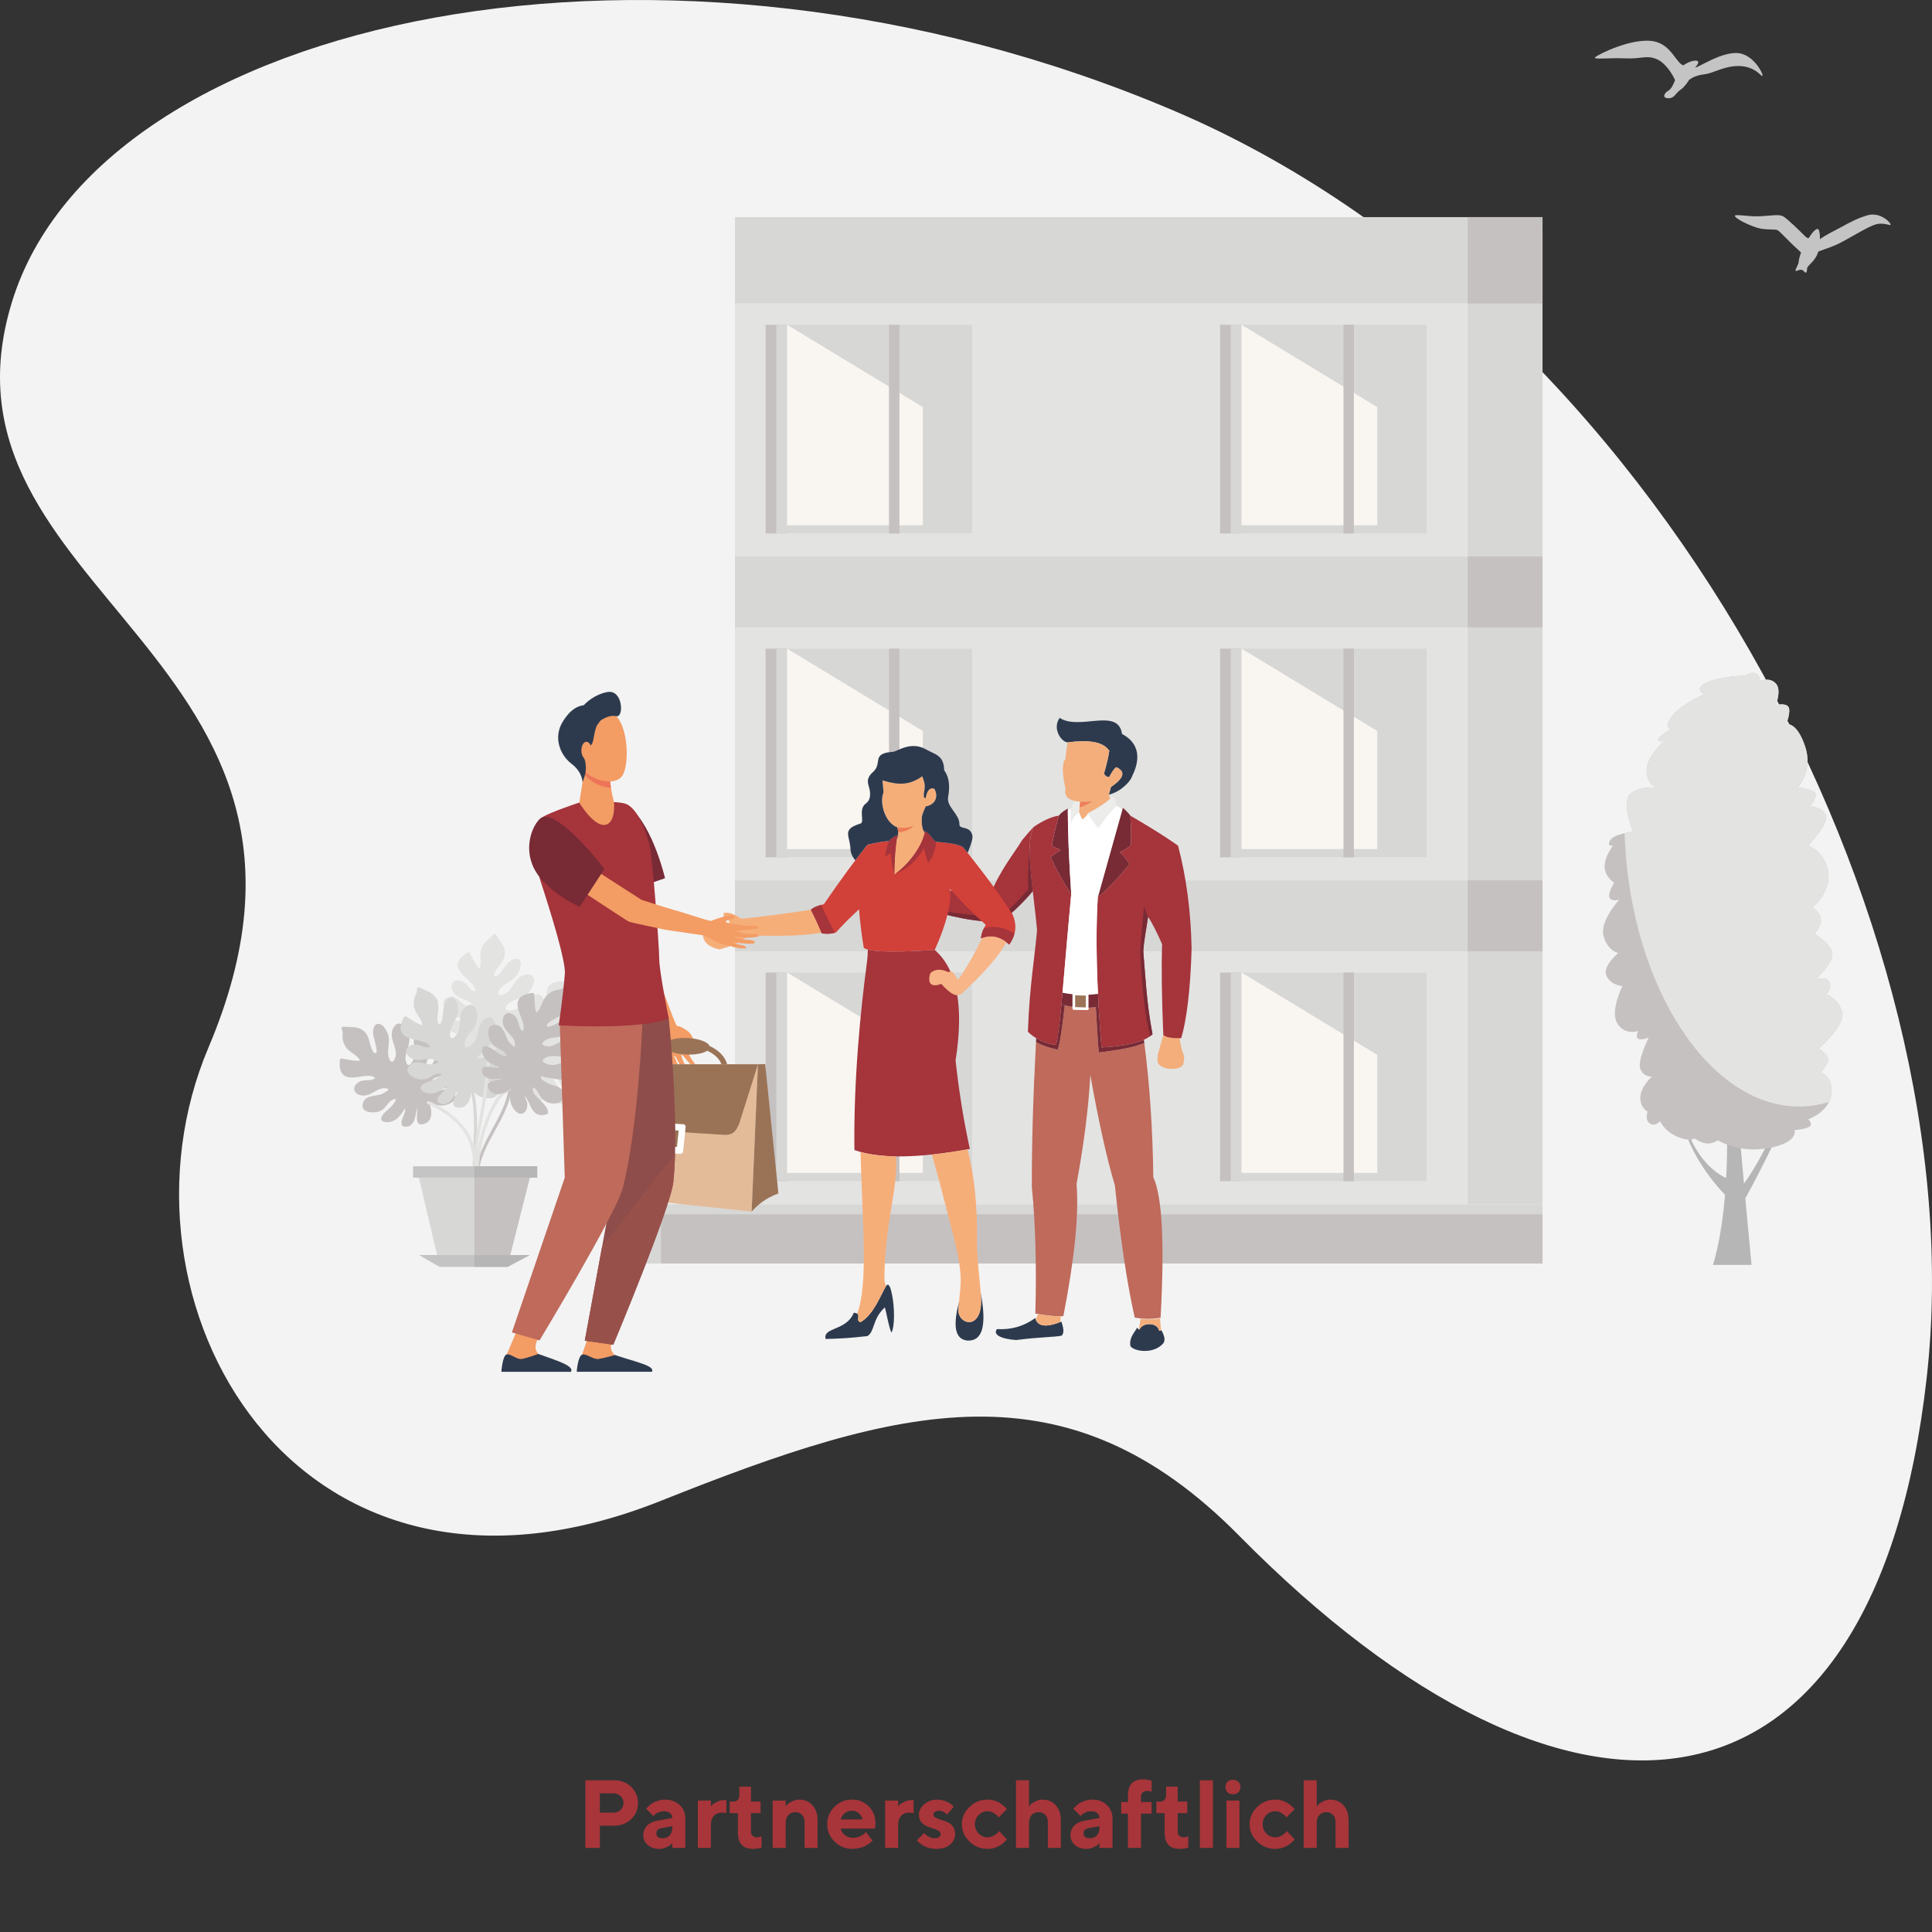 <?xml version="1.0" encoding="UTF-8"?>
<svg xmlns="http://www.w3.org/2000/svg" id="Ebene_1" data-name="Ebene 1" viewBox="0 0 1000 1000">
  <rect x="0" y="0" width="1000" height="1000" fill="#333333" stroke="none"/>
  <defs>
    <style>
      .cls-1 {
        fill: #2d3a4e;
      }

      .cls-1, .cls-2, .cls-3, .cls-4, .cls-5, .cls-6, .cls-7, .cls-8, .cls-9, .cls-10, .cls-11, .cls-12, .cls-13, .cls-14, .cls-15, .cls-16, .cls-17, .cls-18, .cls-19, .cls-20, .cls-21, .cls-22, .cls-23, .cls-24, .cls-25, .cls-26, .cls-27, .cls-28, .cls-29, .cls-30, .cls-31, .cls-32, .cls-33, .cls-34 {
        stroke-width: 0px;
      }

      .cls-1, .cls-3, .cls-4, .cls-6, .cls-7, .cls-8, .cls-10, .cls-11, .cls-12, .cls-14, .cls-16, .cls-17, .cls-18, .cls-19, .cls-20, .cls-21, .cls-22, .cls-23, .cls-27, .cls-28, .cls-29, .cls-30, .cls-31, .cls-32, .cls-33, .cls-34 {
        fill-rule: evenodd;
      }

      .cls-2, .cls-3 {
        fill: #c4c4c4;
      }

      .cls-4 {
        fill: #8c9ec9;
      }

      .cls-5, .cls-6 {
        fill: #b7b6b6;
      }

      .cls-7 {
        fill: #9c7558;
      }

      .cls-8 {
        fill: #9a7357;
      }

      .cls-9 {
        fill: #f3f3f3;
      }

      .cls-10 {
        fill: #e4bb99;
      }

      .cls-11 {
        fill: #a5343b;
      }

      .cls-12, .cls-26 {
        fill: #e3e3e2;
      }

      .cls-13, .cls-14 {
        fill: #c6c1c1;
      }

      .cls-15, .cls-21 {
        fill: #d7d7d6;
      }

      .cls-16 {
        fill: #f7b588;
      }

      .cls-17 {
        fill: #d14039;
      }

      .cls-18 {
        fill: #f6ae79;
      }

      .cls-19 {
        fill: #f39c64;
      }

      .cls-20 {
        fill: #ed7459;
      }

      .cls-22 {
        fill: #98514a;
      }

      .cls-23 {
        fill: #bf6a5b;
      }

      .cls-24 {
        fill: #a7353a;
      }

      .cls-25 {
        fill: #f9f5f0;
      }

      .cls-27 {
        fill: #ed7d5b;
      }

      .cls-28 {
        fill: #f3ae7c;
      }

      .cls-29 {
        fill: #782a35;
      }

      .cls-30 {
        fill: #3c0e15;
      }

      .cls-31 {
        fill: #8e4d4a;
      }

      .cls-32 {
        fill: #fff;
      }

      .cls-33 {
        fill: #ed7d57;
      }

      .cls-34 {
        fill: #ececea;
      }
    </style>
  </defs>
  <g>
    <g>
      <g>
        <polygon class="cls-4" points="534.47 515.02 555.44 501.2 534.47 518.59 534.47 515.02"></polygon>
        <path class="cls-28" d="M599.33,545.71c-.04,1.57-.6,3.95.4,5.08,2.63,2.97,9.07,3.17,11.84,1.27,1.19-.82,1.33-3.5,1.36-5.21-1.42-3.64-2.19-7-2.31-10.09-2.82-1.87-7.07-2.05-8.49-1.08l-2.8,10.03Z"></path>
        <path class="cls-28" d="M476.19,468.48c-.83-.28-3.61-.93-6.86-2.02-3.33,1.36-7.72.95-13.17-1.2-2.08-3.29-2.26-6.64-.57-10.04,4.3,2.05,8.07,2.84,11.32,2.37-4.03-2.66-4.66-4.24-1.88-4.73.27.63.85,1.14,1.73,1.55,2.81.45,4.81,2.35,6.02,5.69,1.5.4,3.04.77,3.84,1.02-.81,1.93-.97,4.25-.43,7.37Z"></path>
        <path class="cls-1" d="M552.59,384.25c10.38-1.35,18.22-.63,21.57,4.35-.42,3.04-1.34,6.99-2.74,11.85.61,1.16,1.5,1.76,2.68,1.81,1.48-2.88,2.71-4.6,3.71-5.16,4.94,2.22,4.01,5.63-2.79,10.26-.4,1.59-.78,2.91-1.15,3.95,6.12-1.37,11.24-6.85,11.96-9.21,7.14-14.07-.82-20.02-5.08-22.18-1.88-13.94-22.12-1.62-32.26-8.34-4.03,5.57.95,12.55,4.09,12.67Z"></path>
        <path class="cls-29" d="M584.64,447.41c-6.52,7.83-12,13.49-16.42,16.98,4.03-14.32,8.35-29.74,12.96-46.26,1.62,1.37,2.93,2.73,3.91,4.07.36,6.7.45,11.81.27,15.33-2.39,1.89-4.31,3.07-5.77,3.55,2.2,1.99,3.89,4.1,5.06,6.32Z"></path>
        <path class="cls-29" d="M543.78,443.59c3.17,7.03,6.73,13.41,10.69,19.14-1.17-17.5-1.76-32.24-1.77-44.23-1.78.99-3.1,1.95-4.07,2.98-.19.22-.37.44-.54.66-1.87,6.69-3.09,11.93-3.64,15.72,1.75.8,3.23,1.49,4.44,2.08-1.64,1.1-3.34,2.32-5.1,3.64Z"></path>
        <path class="cls-11" d="M585.08,422.2c10.06,5.83,18.29,11,24.68,15.51,4.31,16.44,6.65,34.2,7.01,53.27-.59,21.92-2.77,37.79-5.36,46.34-3.78.17-7.79-.21-9.28-1.64-.82-19.29-1.03-34.94-.62-46.95-2.76-6.34-5.19-11.07-7.28-14.21-.91,6.53-2.17,12.19-2.47,18.02,1.07,11.95,1.59,26.21,4.78,42.79-3.98,3.81-12.78,6.09-26.39,6.82-2.55-31.4-3.2-57.32-1.93-77.77,4.42-3.49,9.9-9.15,16.42-16.98-1.17-2.22-2.86-4.33-5.06-6.32,1.46-.48,3.38-1.66,5.77-3.55.19-3.52.1-8.63-.27-15.33Z"></path>
        <path class="cls-11" d="M554.47,462.74c-3.9,41.64-5.53,68.71-7.83,78.1-6.53-.72-11.56-3.78-14.6-6.8.82-23.69,3.58-38.82,4.75-52.67-2.11-22.74-6.43-43.64-1.77-53.36,5-3.37,9.35-5.32,13.06-5.85-1.87,6.69-3.09,11.93-3.64,15.72,1.75.8,3.23,1.49,4.44,2.08-1.64,1.11-3.34,2.32-5.1,3.64,3.17,7.03,6.73,13.41,10.69,19.14Z"></path>
        <path class="cls-11" d="M529.12,434.77c1.86-2.29,3.83-4.54,5.9-6.76-3.22,6.73-2.14,18.84-.47,33.21-3.25,4.03-10.25,11.23-16.24,15.71-12.3.71-25.47-2.14-45.79-8.29-.82-2.11-.56-5.62.26-8.55,19.78,1.14,31.87.95,39.8,2.99,5.14-12.8,11.66-20.39,16.53-28.31Z"></path>
        <path class="cls-34" d="M568.3,428.77c3.58-4.7,6.56-8.98,9.82-11.66-.35-1.43-.59-2.5-.98-3.58-.19-.51-1.3-1.11-2.77-1.39.13.24.43,1.23.19,1.39-.06.04-.11.09-.17.14-3.47,2.8-7.12,5.22-11.61,7.34,2.14,2.5,3.63,5.12,5.53,7.76Z"></path>
        <path class="cls-34" d="M554.24,418.36c-.09,3.05-.02,5.56.22,7.52.74-2.25,2.09-4.08,4.07-5.5.3-2.58.51-4.99.61-7.25-2.16.81-3.79,2.55-4.91,5.23Z"></path>
        <path class="cls-32" d="M549.95,513.86c1.18-13.14,2.57-30.31,4.51-51.12-1.15-17.19-1.74-31.72-1.77-43.6.47-.18.99-.34,1.54-.48-.08,2.92,0,5.33.23,7.22.74-2.25,2.09-4.08,4.07-5.5.62,1.19.8,2.48,1.79,3.92,1.06-1.1,2.07-2.16,2.73-2.97,2,2.4,3.44,4.91,5.25,7.43,3.54-4.65,6.49-8.89,9.72-11.57,1.1.56,2.09,1.11,2.96,1.62-4.53,16.26-8.79,31.45-12.76,45.57-.87,14.08-.84,30.75.1,50.02-1.6.24-3.23.4-4.9.48v-.17c0-.38-.32-.7-.71-.71l-6.88-.19c-.39-.01-.71.29-.71.67v.13c-1.69-.18-3.41-.43-5.16-.76Z"></path>
        <path class="cls-23" d="M534.08,614.54c-.09-21.31.63-46.39,2.15-75.25,2.86,1.71,6.53,3.02,11.24,4.04,1.13-2.98,2.16-10.06,3.68-23.01,1.3.35,2.62.63,3.97.84v.73c0,.38.32.7.71.71l6.88.19c.39.01.71-.29.71-.67v-.52c1.25-.06,2.51-.16,3.78-.33.71,10.89.99,18.17,1.55,23.5,11.3-1.41,18.09-2.64,23.55-4.92,2.79,21.46,4.34,44.61,4.64,69.45,4.62,9.92,5.89,34.14,3.79,72.68-3.94.87-8.4.87-13.39,0-3.93-17.33-7.36-40.14-10.27-68.43-4.1-13.54-8.34-32.57-12.72-57.1-.88,16.63-3.27,35.45-7.14,56.44,1.31,15.51-.96,38.28-6.81,68.32-3.07.29-7.91-.14-14.51-1.31.67-24.43.08-46.22-1.79-65.38Z"></path>
        <path class="cls-29" d="M568.74,544.78c-.56-5.32-.84-12.61-1.55-23.5.49-.06.98-.13,1.48-.21.39,6.73.88,13.76,1.48,21.08,9.81-.53,17.11-1.86,21.92-3.98.08.56.15,1.13.22,1.69-5.46,2.28-12.25,3.51-23.55,4.92h0ZM547.47,543.33c-4.7-1.01-8.38-2.32-11.24-4.04.03-.64.07-1.29.1-1.93,2.78,1.68,6.25,3.03,10.3,3.47.97-3.95,1.82-11.04,2.77-21.03.58.19,1.16.36,1.75.51-1.52,12.95-2.55,20.03-3.68,23.01Z"></path>
        <path class="cls-1" d="M601.15,688.44c-.63.61-.84.43-1.29.14-.73-3.98-8.24-4.45-10.1-.38-.55-.22-.94-.56-1.17-1.04-1.31,2.58-4.28,5.1-3.49,9.59,1.99,2.87,12.27,4.3,17.13-1.58,1.38-2.23-.32-5.06-1.09-6.73h0ZM549.35,684.07c1.26,3.41,1.54,6.2.06,7.3-3.78.76-11.52.67-23.44,2.23-8.42-.6-12.06-3-9.93-5.67,7.31.45,13.92-1.45,19.81-5.72,1.1,4.46,5.6,5.07,13.51,1.85Z"></path>
        <path class="cls-28" d="M600.38,682.06c.2,2.38.4,4.56.6,6.53-.5.42-.71.25-1.11-.02-.73-3.98-8.24-4.45-10.1-.38h-.01s-.01-.01-.01-.01h-.01s-.01-.01-.01-.01h0s-.01,0-.01,0h-.01s0,0,0,0h-.01s-.01,0-.01,0h0s0,0,0,0h-.01s0,0,0,0h0s-.01,0-.01,0h0s0,0,0,0h-.01s0,0,0,0h0s-.01,0-.01,0h0s0,0,0,0h-.01s0,0,0,0h0s-.01,0-.01,0h0s0,0,0,0h-.01s0,0,0,0h0s-.01,0-.01,0h0s0,0,0,0h-.01s0-.01,0-.01h0s-.01,0-.01,0h0s0,0,0,0h-.01s-.01-.01-.01-.01h0s-.01,0-.01,0h-.01s0,0,0,0l-.03-.02h-.01s0,0,0,0h0s-.01-.01-.01-.01h0s0,0,0,0h-.01s0,0,0,0h0s-.01-.01-.01-.01h0s0,0,0,0h0s0,0,0,0h0s0-.01,0-.01h0s-.02-.01-.02-.01h0s0,0,0,0h-.01s0-.01,0-.01h0s0-.01,0-.01h0s0,0,0,0h0s0-.01,0-.01h-.01s0-.02,0-.02h0s0,0,0,0h0s0,0,0,0h0s0-.01,0-.01h0s0,0,0,0h0s0,0,0,0c.33-1.6.61-3.41.84-5.42,3.82.45,7.31.35,10.47-.31h0ZM537.21,680.15c-.29,1.05-.67,1.97-1.15,2.77.04.12.09.23.14.34.22.49.49.92.82,1.29h0c.11.13.23.24.35.34h0s.08.07.12.1h.02c.42.35.91.61,1.48.79h.01c.05.02.1.03.15.05h.03c.05.02.1.04.16.05h.02c.06.02.11.03.17.04h.01c.06.01.11.03.17.04h.03s.17.03.17.03h.02c.57.09,1.19.12,1.87.08h.03s.2-.01.2-.01h.03s.2-.02.2-.02h.04s.2-.03.2-.03h.04s.22-.03.22-.03h0s.23-.03.23-.03h.05c.56-.09,1.15-.21,1.78-.37l.07-.02.24-.06h.03s.24-.07.24-.07l.07-.02.22-.06.08-.02.22-.06.09-.03.22-.07.06-.02.25-.08.07-.02.25-.08.06-.02.26-.09.07-.02.26-.09.32-.12c.2-.07.41-.15.62-.23l.05-.02.32-.13c-.01-.95.04-1.94.15-2.94-2.82.08-6.77-.31-11.83-1.16Z"></path>
        <path class="cls-29" d="M532.99,438.25c-.25,6.36.55,14.25,1.56,22.98-3.25,4.03-10.25,11.23-16.24,15.71-12.3.71-25.47-2.14-45.79-8.29,14.76,3.34,29.86,5.32,45.28,5.94,3.12-2.25,7.92-6.99,14.4-14.22-.2-5.53.06-12.9.79-22.11Z"></path>
        <path class="cls-29" d="M590.16,492.04c.71-8.87,1.38-16.49,2.01-22.88.45,1.82,1.13,3.61,2.06,5.36-.91,6.53-2.17,12.19-2.47,18.02,1.07,11.95,1.59,26.21,4.78,42.79-.36.35-.77.68-1.21,1.01-2.6-10.22-4.32-24.98-5.16-44.3Z"></path>
        <path class="cls-29" d="M568.67,521.07c-6.85,1.08-13.27.66-19.27-1.27.18-1.88.36-3.86.55-5.94,6.6,1.23,12.72,1.41,18.36.55.11,2.19.23,4.41.35,6.66Z"></path>
        <path class="cls-32" d="M562.7,514.01l-6.88-.19c-.39-.01-.71.3-.71.69v7.37c0,.39.32.72.71.73l6.88.19c.39.01.71-.3.71-.69v-7.37c0-.39-.32-.72-.71-.73Z"></path>
        <polygon class="cls-7" points="562.05 515.33 562.05 521.45 556.48 521.29 556.48 515.17 562.05 515.33"></polygon>
        <path class="cls-28" d="M582.58,418.59c-.26.02-.54.03-.84.03l.25.22.59-.25h0ZM581.04,418.6c-.16,0-.32-.02-.48-.03.14.08.29.17.42.25l.06-.22h0ZM574.73,413.38c-3.36,2.75-6.87,5.13-11.14,7.23-.27.13-.54.26-.82.39.09.11.19.22.28.33-.58.7-1.42,1.6-2.33,2.55-.3-.08-.58-.18-.83-.3-.63-1.16-.84-2.22-1.35-3.21.07-.57.13-1.14.19-1.7.06-.67.28-3.08.38-3.73-.34-.02-.67-.05-.99-.08-.4-.05-.86-.13-1.39-.23l-.02.02c-4.19-.79-5.92-2.94-5.2-6.44-1.69-7.22-1.93-13.49-.09-15.18.31-3.09.7-6.02,1.18-8.78,10.38-1.35,18.22-.63,21.57,4.35-.42,3.04-1.34,6.99-2.74,11.85.61,1.16,1.5,1.76,2.68,1.81,1.48-2.88,2.71-4.6,3.71-5.16,4.94,2.22,4.01,5.63-2.79,10.26-.4,1.59-.78,2.91-1.15,3.95.18.58.47,1.29.86,2.07Z"></path>
        <path class="cls-27" d="M559.11,414.94c1.85.16,3.93.1,6.25-.19-2.19,1.46-4.38,2.5-6.55,3.12.04-.43.08-.85.12-1.27.07-.7.14-1.36.19-1.66Z"></path>
      </g>
      <g>
        <path class="cls-17" d="M478.76,430.13c2.91,1.71,3.8,4.53,5.77,5.57,5.71.55,11.33,1,14.01,2.9,10.47,12.95,18.93,24.4,25.38,34.35,2.61,5.51,2.09,10.83-1.57,15.97-4.49-4.24-9.35-5.31-14.6-3.22.17-2.24,1-4.58,2.47-7.01-7.54-6.77-13.71-12.97-18.53-18.61.89,7.4-1.73,17.94-7.86,31.6-21.34,1.42-33.58,1.08-36.73-1.03-1.04-6.11-1.86-12.77-2.47-19.99-4.9,4.49-8.87,8.47-11.91,11.95-2.3.77-4.77.93-7.41.46-1.86-4.48-3.74-8.54-5.62-12.18,1.3-1.19,3.54-2.15,6.74-2.87,8.71-12.71,16.24-22.98,22.57-30.79,4.92-1.17,8.59-1.79,11.01-1.84,1.04-1.25,2.57-2.32,4.6-3.22-1.19,6.68-1.63,14.68-1.57,20.34,9.32-6.99,14.56-16.12,15.72-22.38Z"></path>
        <path class="cls-11" d="M494.59,548.96c4.43-28.04.84-47.14-10.77-57.28-18.02,1.2-29.56,1.14-34.6-.18-.05,1.97-.18,4.3-.59,7.36-3.14,23.64-6.89,60.35-6.38,96.4,12.72,4.57,32.64,4.38,59.75-.57-3.1-14.03-5.57-29.27-7.41-45.73Z"></path>
        <path class="cls-11" d="M460.01,435.38c-1.1,3.29-1.68,6.01-1.76,8.16,1.26-1.02,2.18-1.72,2.78-2.1.46,5.28,1.13,8.97,2.01,11.06-.06-5.66.39-13.66,1.57-20.34-2.03.89-3.57,1.97-4.6,3.22Z"></path>
        <path class="cls-11" d="M478.76,430.13c-1.16,6.26-6.4,15.39-15.72,22.38,5.57-2.02,11.66-6.97,15.15-13.56.58,2.23,1.31,4.83,2.19,7.81,2.42-3.07,3.81-6.76,4.15-11.06-1.97-1.05-2.86-3.86-5.77-5.57Z"></path>
        <path class="cls-16" d="M508.38,485.47c-3.72,7.77-8.07,15.52-12.4,21.69-.99-1.09-1.95-3.45-3.36-4.36-.56-.36-1.45.57-2.05.28-2.84-1.37-5.99-1.76-8.54.19-.64.49-.98,1.45-1.07,3.71.11,3.12,2.66,3.71,6.2,2.24,4.75,5.3,7.91,7.02,10.5,5.17,11.72-10.76,19.48-19.68,23.27-26.76-3.91-3.04-8.09-3.76-12.56-2.17Z"></path>
        <path class="cls-18" d="M387.53,484.14c17.56.6,30.1.12,37.63-1.42-1.82-4.34-3.64-8.28-5.47-11.83-14,2.13-25.99,3.69-35.97,4.69-3.59-2.51-6.58-3.55-8.99-3.1-.66,1.55.05,2.68,2.13,3.39.56.8.79,1.55.67,2.24-5.19,2.27-9.76,3.67-13.7,4.19-.46,4.78,2.43,7.83,8.67,9.13,6.37-1.68,11.37-4.11,15.03-7.29Z"></path>
        <path class="cls-1" d="M496.42,673.8c-3.27,12.49-2.17,19.14,4,20.06,8.19.6,10.41-7.67,7.2-24.73.07.93.13,1.79.16,2.56.91,17.87-12.64,13.87-11.7,5.64.13-1.15.24-2.32.34-3.52Z"></path>
        <path class="cls-18" d="M496.08,677.33c-.94,8.23,12.61,12.23,11.7-5.64-.03-.77-.09-1.63-.16-2.56-.55-7.28-2.06-18.94-1.95-26.28.29-18.77-1.34-34.75-4.89-47.94-6.57,1.17-12.71,2.06-18.42,2.67,3.09,10.97,5.76,21.01,8.03,30.11,2.78,11.18,7.97,27.72,6.67,39.07-.28,2.43-.45,4.78-.64,7.05-.1,1.2-.21,2.38-.34,3.52Z"></path>
        <path class="cls-1" d="M441.9,679.48c4.73.26.41,4.02,3.49,4.87,6.73-3.76,10.45-14.02,13.14-18.55,1.41-2.38,2.44.65,3.13,4.04,1.5,7.29,1.45,16.91-.24,19.9-1.23-2.19-2.29-8.94-3.41-13.06-6.6,6.01-5.16,12.63-9.07,14.88-9.39,1.06-14.47,1.33-21.6,1.49-1.57-6.2,10.83-4.11,14.56-13.57Z"></path>
        <path class="cls-18" d="M445.41,596.26c.9,36.03,4.14,68.14-1.73,83.67,1.63,1.08-.81,3.73,1.71,4.42,6.73-3.76,10.45-14.02,13.14-18.55.01-.03.03-.05.04-.07-.38-.96-.64-2.06-.81-3.3.12-29.89,7.42-48.32,6.01-63.88-7.11-.11-13.23-.87-18.37-2.28Z"></path>
        <path class="cls-11" d="M432.08,482.8c-2.36-4.59-4.73-9.4-7.1-14.43-2.44.67-4.21,1.51-5.3,2.51,1.83,3.54,3.65,7.48,5.47,11.83.05.12.1.23.15.35,2.4.43,4.66.34,6.78-.26Z"></path>
        <path class="cls-11" d="M509.14,480.7c-.8,1.72-1.27,3.39-1.4,5.01.21-.08.42-.16.63-.24,4.46-1.59,8.65-.88,12.56,2.17,0,.02-.02.03-.03.05.48.38.96.79,1.44,1.24,1.34-1.88,2.26-3.79,2.76-5.71-5.96-3.55-11.28-4.39-15.96-2.51Z"></path>
        <path class="cls-18" d="M464.47,428.26c.6,2.3.54,4.26-.18,5.87-.94,6.23-1.3,13.26-1.25,18.37,8.9-6.67,14.08-15.29,15.54-21.51-1.18-1.94-1.66-4.21-1.45-6.81-.22-1.22.46-3.48,2.02-6.78,5.32-.94,6.65-5.52,4.43-9.15-2.49-.9-3.83,1.18-4.49,4.96-1.42-.22-.88-2.53-.73-3.62.67-3.14.11-4.84-1.01-7.81-6.39,4.6-11.88,4.74-20.61,2.15.25,2.14.44,4.21.56,6.2-2.39,5.96,1.27,16.1,7.16,18.12Z"></path>
        <path class="cls-1" d="M456.75,403.94c8.73,2.59,14.21,2.45,20.61-2.15,1.12,2.98,1.68,4.67,1.01,7.81-.15,1.09-.69,3.4.73,3.62.66-3.77,2-5.86,4.49-4.96,2.22,3.63.89,8.21-4.43,9.15-1.57,3.3-2.24,5.56-2.02,6.78-.21,2.6.27,4.87,1.45,6.81.07-.3.13-.59.18-.87,2.91,1.71,3.8,4.53,5.77,5.57,5.71.55,11.33,1,14.01,2.9.77.96,1.53,1.9,2.29,2.84,1.83-4.37,2.78-7.59,2.46-9.01-1.23-5.43-6.82-2.7-6.72-5.92.15-5.01-6.76-8.93-5.84-13.92,1.88-10.22-2.02-13.32-2.04-14.09-.23-7.74-4.76-7.94-9.27-10.55-8-4.63-14.95,1.03-17.22,1.19-11.56.77-5.16,5.85-10.33,10.44-4.26,3.77-2.25,6.63-1.81,8.9.2,1.02,1.13,5.23-1.83,7.35-4.33,3.12-.37,9.67-2.92,10.46-9.82,3.05-5.39,6.08-5.13,13.1.09,2.25,1.12,4.26,2.5,5.91,2.22-2.93,4.32-5.62,6.31-8.08,4.92-1.17,8.59-1.79,11.01-1.84,1.04-1.25,2.57-2.32,4.6-3.22-.11.65-.22,1.3-.32,1.97.72-1.62.78-3.57.18-5.87-5.89-2.02-9.55-12.16-7.16-18.12-.12-1.99-.31-4.06-.56-6.2Z"></path>
        <path class="cls-33" d="M464.47,428.26c3.57.41,5.19.39,8.49-.96-1.93,2.14-4.63,3.31-8.09,3.51-.03-.8-.16-1.65-.4-2.55Z"></path>
      </g>
      <g>
        <path class="cls-19" d="M356.05,533.71c-4.72-3.25-5.09-2.33-5.68-2.77-.71-.52-4.71-11.45-4.71-11.45,0,0-12.03-32.12-12.62-33.88l2.41-35.63-17.37-5.92s-1.58,38.8-1.31,40.83c.28,2.03,21.64,43.5,23.4,47.22,0,0,.45,5.21.85,8.49.39,3.28,2.22,6.2,2.48,7.08.04.14,1.05,3.1,3.28,6.38,1.92,2.83,1.41-.74,1.41-.74,0,0-2.6-5.92-2.1-6.03.4-.12,1.63,3.19,3.72,6.35.53.82,1.07,1.62,1.56,2.35,1.3,1.91,2.87,1.66,1.83-.59-.38-.78-1.01-2.08-1.6-2.94-.64-.9-.92-1.98-1.34-2.82-.82-1.71-1.45-2.93-1.36-2.93.12,0,.2-.46.79.38.72,1.03,1.76,3.54,2.93,4.94.67.8,1.95,2.55,1.95,2.55,0,0,2.41,2.61,2.59,2.52.99-.55-.18-2.91-1.23-3.88-.35-.96-1.76-2.77-1.76-2.77,0,0-2.01-4.32-1.4-4.62.49-.25,7.34,9.09,8.3,8.48.79-.5-1.15-3.39-1.15-3.39,0,0-1.3-1.67-1.69-2.27-.46-.67-1.67-2.85-1.67-2.85,0,0-3.86-7.74-3.25-7.99.6-.25,2.38-.24,2.79.15.41.39.76,1.51,1.17,1.91.4.39,1.28.58,1.82.1.54-.48-.69-3.14-.69-3.14,0,0-1.01-2.16-2.38-3.1Z"></path>
        <polygon class="cls-10" points="392.32 550.87 389.04 627.11 305.87 618.36 315.72 550.87 392.32 550.87"></polygon>
        <path class="cls-8" d="M402.9,617.72c-6.7,2.46-10.58,5.83-13.86,9.39l3.28-76.24,3.74-.09,6.84,66.94Z"></path>
        <path class="cls-8" d="M392.32,550.87l-9.67,30.59c-1.39,3.39-2.82,6.36-8.45,5.89l-53.38-3.38c-4.76-.3-4.87-2.71-4.91-5.97v-27.13h76.42Z"></path>
        <path class="cls-32" d="M353.79,581.92l-13.58-.88c-.75-.05-1.49.47-1.61,1.22l-1.85,12.06c-.11.74.36,1.43,1.09,1.5l14.12,1.43c.74.07,1.53-.47,1.61-1.22l1.3-12.61c.08-.75-.34-1.45-1.09-1.5Z"></path>
        <polygon class="cls-8" points="351.28 585.16 350.41 593.67 340.46 592.66 341.7 584.55 351.28 585.16"></polygon>
        <path class="cls-8" d="M376.37,550.87c-.83-2.96-2.78-5.42-5.41-7.35-1.13-.83-2.39-1.56-3.75-2.18-.8-2.08-5.63-3.84-11.52-4.06-6.24-.24-11.42,1.32-11.93,3.53-.39.17-.78.35-1.15.54-3.92,2.01-6.85,5.15-7.8,9.52h2.87c.92-3.2,3.2-5.54,6.18-7.06.4-.21.82-.4,1.24-.58,1.96,1.4,5.8,2.44,10.26,2.61,4.67.18,8.74-.65,10.71-2,1.18.54,2.28,1.18,3.26,1.9,1.88,1.38,3.32,3.09,4.09,5.13h2.95Z"></path>
        <path class="cls-19" d="M268.07,687.38l-5.94,14.1c-.26,1.55-1.27,5.41-1.27,6.83,0,5.31,23.85-4.51,18.51-6.88-.48-.21-2.01-1.91-2.16-3.74-.25-2.78,2-6.29,2-6.29l-11.14-4.02Z"></path>
        <path class="cls-1" d="M259.5,710.05s.56-7.99,2.56-8.92c1.89-.88,5.29,2.68,7.95,2.27,2.66-.41,8.65-2.6,8.65-2.6,10.6,3.79,18.49,6.18,16.91,9.25h-36.06Z"></path>
        <path class="cls-19" d="M304.6,691.6l-3.46,9.87c-.26,1.55-1.27,5.41-1.27,6.83,0,5.31,23.85-4.51,18.5-6.88-.48-.21-2-1.91-2.16-3.74-.25-2.78,2-6.29,2-6.29l-13.62.21Z"></path>
        <path class="cls-31" d="M337.52,504.96l8.64,22.19s5.63,52.95,2.35,84.65c-1.38,13.27-31.08,84.24-31.08,84.24l-14.75-2.09,15.31-83.13-2.82-33.06-10.29-63.54,32.65-9.25Z"></path>
        <path class="cls-23" d="M327.17,507.57l5.29,23.19s-2.2,53.21-10.09,84.11c-3.31,12.94-43.11,78.93-43.11,78.93l-14.3-4.15,27.35-80.11-2.55-78.9,3.75-18.53,33.66-4.54Z"></path>
        <path class="cls-1" d="M298.51,710.05s.57-7.91,2.71-8.84c2.03-.93,5.75,2.6,8.63,2.19,2.86-.41,8.47-2.04,8.47-2.04,11.45,3.79,20.82,5.62,19.12,8.68h-38.92Z"></path>
        <path class="cls-29" d="M344.21,454.56l-22.18,7.7s-9.54-17.29-11.41-25.33c-2.27-9.79,2.05-20.9,3.27-20.9,3.48.03,8.77-1.21,12.26,1.86,12.08,10.56,18.06,36.67,18.06,36.67Z"></path>
        <path class="cls-11" d="M299.51,415.5s-15.45,5.18-18.39,7.32c-3.3,2.4-1.89,10.46-1.89,10.46,0,0-3.61,10.01.64,23.04,5.95,18.23,12.98,41.4,12.5,47.67-.82,10.77-3.16,26.7-3.16,26.7,0,0,41.3,2.6,56.95-3.53,0,0-4.94-24.38-4.94-30.77,0-6.42-3.61-54.76-5.15-59.68-1.15-3.71-5.55-19.3-13.1-20.92-7.55-1.65-23.46-.28-23.46-.28Z"></path>
        <path class="cls-19" d="M302.55,398.23l-2.7,17.26s7.91,13.19,13.91,11.34c5.05-1.55,4.04-11.65,4.04-11.65,0,0-2.74-10.13-1.92-15.18.83-5.08-13.33-1.78-13.33-1.78Z"></path>
        <path class="cls-20" d="M315.88,400.01c.83-5.08-13.33-1.78-13.33-1.78l-.23,1.49c.41,1,.92,1.86,1.54,2.5,3.16,3.35,8.1,5.36,12.37,5.52-.43-2.73-.69-5.67-.35-7.73Z"></path>
        <path class="cls-19" d="M300.23,372.93c-.4-.15-3.2,20.38,2.12,26.03,5.33,5.64,15.7,7.5,19.42,3.04,4.12-4.92,3.91-26.98-4.37-32.78-8.27-5.82-17.17,3.71-17.17,3.71Z"></path>
        <path class="cls-1" d="M314.25,358.21c-6.4,1.29-10.54,5.15-12.07,6.8-2.91.34-6.85,1.91-10.93,8.58-5.01,8.17-1.31,17.24,4.53,21.7,5.84,4.43,5.73,9.64,5.73,9.64l.95-2.71c.68-2.01.96-4.15.73-6.26-.14-1.26-.41-2.65-.94-3.76-1.41-2.99,3.01-4.95,4.25-7.42.96-1.91,1.01-6.26,2.51-9.4l1.8-2.4s4.14-3.2,8.19-2.29c4.06.9,3.47-14.12-4.74-12.47Z"></path>
        <path class="cls-19" d="M306.23,388.44c.04,2.5-1.12,4.54-2.58,4.56-1.46.03-2.69-1.98-2.73-4.48-.05-2.5,1.11-4.56,2.58-4.59,1.46-.03,2.69,1.98,2.74,4.51Z"></path>
        <path class="cls-19" d="M389.44,479.15s-2.01.1-2.69.07c-.77-.02-3.14-.27-3.14-.27,0,0-8.16-1.24-8.02-1.83.15-.58,1.67-1.13,2.18-1.24.54-.09,1.14-.27,1.68-.35.54-.09.9-.57.82-1.22-.07-.66-2.28-.73-3.04-.59-2.39.39-8.55,2.71-9.2,2.93-.78.27-14.54-4.46-19.39-5.71h0c-7.87-2.28-15.85-5.01-16.67-5.25l-29.45-18.92-11.2,7.92s32.39,21.45,34.11,22.33c.84.44,19.49,4.32,19.49,4.32,9.3,1.34,17.5,2.51,19.06,2.77,0,0,4.49,2.05,7.27,3.52,2.76,1.45,5.91,1.71,6.75,2,.12.04,2.97,1.2,6.75,1.29,3.26.06.17-1.49.17-1.49,0,0-6.03-1.19-5.86-1.65.13-.36,3.39.49,6.99.6.92.02,1.84.05,2.68.08,2.21.04,2.85-1.3.55-1.71-.82-.15-2.17-.35-3.16-.35-1.08-.02-2.06-.38-2.95-.53-1.79-.3-3.09-.48-3.05-.55.08-.07-.23-.38.76-.38,1.18,0,3.7.54,5.43.41.99-.07,3.06-.11,3.06-.11,0,0,3.36-.41,3.37-.62.12-1.03-2.37-1.42-3.7-1.15-.94-.25-3.11-.15-3.11-.15,0,0-4.46-.77-4.36-1.4.06-.53,11.1-.7,11.14-1.76.04-.86-3.28-.96-3.28-.96Z"></path>
        <path class="cls-29" d="M312.84,449.79l-12.81,19.61s-10.36-4.73-17.13-11.58c-16.64-14.99-5.98-34.76-1.39-35.07,10.29-.7,31.34,27.04,31.34,27.04Z"></path>
        <path class="cls-22" d="M311.61,645.46l37.8-48.11c-.15,5.1-.44,9.99-.9,14.45-1.38,13.27-31.08,84.24-31.08,84.24l-14.75-2.09,8.93-48.49Z"></path>
      </g>
    </g>
    <g>
      <path class="cls-9" d="M342.07,776.82c124.56-49.69,209.9-72.54,299.35,18.1,171.91,174.2,328.97,157.22,355.84-81.85,26.38-234.65-140.46-549.73-389.73-655.79C344.14-54.79,52.03,7.9,6.25,156.12c-46.83,151.63,187.91,182.64,101.66,386.06-55.29,130.4,43.94,310.52,234.16,234.64Z"></path>
      <g>
        <g>
          <path class="cls-26" d="M380.42,157.11v130.91h417.99v-130.91h-417.99ZM503.25,276.17h-107.02v-108.1h107.02v108.1ZM738.48,276.17h-107.02v-108.1h107.02v108.1Z"></path>
          <rect class="cls-13" x="396.23" y="168.07" width="11.13" height="108.1"></rect>
          <rect class="cls-15" x="401.79" y="168.07" width="101.46" height="108.1"></rect>
          <polygon class="cls-25" points="407.36 168.07 477.66 210.71 477.66 271.86 407.36 271.86 407.36 168.07"></polygon>
          <rect class="cls-13" x="460.15" y="168.07" width="5.39" height="108.1"></rect>
          <rect class="cls-13" x="631.46" y="168.07" width="11.13" height="108.1"></rect>
          <rect class="cls-15" x="637.03" y="168.07" width="101.46" height="108.1"></rect>
          <polygon class="cls-25" points="642.59 168.07 712.89 210.71 712.89 271.86 642.59 271.86 642.59 168.07"></polygon>
          <rect class="cls-13" x="695.39" y="168.07" width="5.39" height="108.1"></rect>
          <rect class="cls-15" x="331.21" y="623.29" width="467.21" height="30.71"></rect>
          <rect class="cls-13" x="342.1" y="628.5" width="456.32" height="25.49"></rect>
          <path class="cls-26" d="M380.42,492.38v130.91h417.99v-130.91h-417.99ZM503.25,611.43h-107.02v-108.1h107.02v108.1ZM738.48,611.43h-107.02v-108.1h107.02v108.1Z"></path>
          <rect class="cls-13" x="396.23" y="503.33" width="11.13" height="108.1"></rect>
          <rect class="cls-15" x="401.79" y="503.33" width="101.46" height="108.1"></rect>
          <polygon class="cls-25" points="407.36 503.33 477.66 545.98 477.66 607.13 407.36 607.13 407.36 503.33"></polygon>
          <rect class="cls-13" x="460.15" y="503.33" width="5.39" height="108.1"></rect>
          <rect class="cls-13" x="631.46" y="503.33" width="11.13" height="108.1"></rect>
          <rect class="cls-15" x="637.03" y="503.33" width="101.46" height="108.1"></rect>
          <polygon class="cls-25" points="642.59 503.33 712.89 545.98 712.89 607.13 642.59 607.13 642.59 503.33"></polygon>
          <rect class="cls-13" x="695.39" y="503.33" width="5.39" height="108.1"></rect>
          <path class="cls-26" d="M380.42,324.75v130.91h417.99v-130.91h-417.99ZM503.25,443.8h-107.02v-108.1h107.02v108.1ZM738.48,443.8h-107.02v-108.1h107.02v108.1Z"></path>
          <rect class="cls-13" x="396.23" y="335.7" width="11.13" height="108.1"></rect>
          <rect class="cls-15" x="401.79" y="335.7" width="101.46" height="108.1"></rect>
          <polygon class="cls-25" points="407.36 335.7 477.66 378.35 477.66 439.49 407.36 439.49 407.36 335.7"></polygon>
          <rect class="cls-13" x="460.15" y="335.7" width="5.39" height="108.1"></rect>
          <rect class="cls-13" x="631.46" y="335.7" width="11.13" height="108.1"></rect>
          <rect class="cls-15" x="637.03" y="335.7" width="101.46" height="108.1"></rect>
          <polygon class="cls-25" points="642.59 335.7 712.89 378.35 712.89 439.49 642.59 439.49 642.59 335.7"></polygon>
          <rect class="cls-13" x="695.39" y="335.7" width="5.39" height="108.1"></rect>
          <rect class="cls-15" x="759.67" y="120.38" width="38.74" height="502.9"></rect>
          <rect class="cls-15" x="380.42" y="455.65" width="417.99" height="36.73"></rect>
          <rect class="cls-15" x="380.42" y="288.02" width="417.99" height="36.73"></rect>
          <rect class="cls-15" x="380.42" y="112.38" width="417.99" height="44.73"></rect>
          <rect class="cls-13" x="759.67" y="288.02" width="38.74" height="36.73"></rect>
          <rect class="cls-13" x="759.67" y="112.38" width="38.74" height="44.73"></rect>
          <rect class="cls-13" x="759.67" y="455.65" width="38.74" height="36.73"></rect>
        </g>
        <g>
          <path class="cls-12" d="M238.21,496.2c1.02-1.31,2.42-2.3,3.8-3.17.37-.23.91-.08,1.12.31,1.08,2.02,2.08,4.07,3.31,6,.4.63.99,1.48,1.51,1.85.04.02.17.09.22.11.01-.01.03-.03.03-.04.1-.15.16-.31.22-.48.96-2.97-.21-6.13.55-9.11.41-1.58,1.4-3.23,2.54-4.37,1.23-1.26,2.89-1.84,3.66-3.52.11-.26.32-.38.54-.4h.15c.28.02.55.18.72.41,1.77,2.56,4.27,5.21,4.74,8.41.42,2.84-1.12,5.22-2.75,7.38-.8,1.04-1.58,2.11-2.2,3.26-.33.64-.93,1.79-.31,2.42.66.66,1.63-.51,2.15-1.04,1.04-1.08,1.93-2.32,2.83-3.51,1.51-1.98,3.88-4.97,6.7-4.43,1.25.24,1.75,1.53,1.81,2.65.1,1.77-.76,3.69-1.65,5.18-1.98,3.39-6,4.37-8.6,7.11-.59.63-2.23,2.78-1.29,3.66.32.31,1.08.2,1.46.14.95-.14,2-.49,2.77-1.08,2.9-2.25,3.97-6.17,7.03-8.31,1.34-.94,3.41-1.5,5.03-1.12,1.36.32,1.99,1.61,2.05,2.9.06,1.57-.64,3.2-1.44,4.51-.92,1.52-2.17,2.78-3.72,3.66-3.08,1.75-6.99,1.97-9.03,5.21-.29.44-.58,1.02-.45,1.56.1.41.7.54,1.06.63,1.58.35,3.65-.24,5.04-.97,1.68-.9,2.91-2.52,4.19-3.87,1.36-1.43,2.88-2.58,4.78-3.18,1.39-.41,3.08-.34,3.98.95.81,1.18.64,2.78.31,4.1-.44,1.75-1.39,3.37-2.56,4.72-1.26,1.46-3.25,2.3-5.04,2.89-1.86.63-3.79,1.01-5.62,1.7-.49.18-.86.31-1.4.34-.56.04-1.14.01-1.7.17-.46.12-.15.6,0,.95.39.81,1.61.78,2.37.83.73.06,1.45.24,2.17.26.83,0,1.67-.15,2.49-.29,1.63-.24,3.36-.54,4.97-.05,1.57.48,2.66,1.95,2.94,3.52.59,3.31-3.11,5.33-5.86,5.76-1.76.27-3.35-.12-4.9-.99-1.9-1.08-3.41-2.63-5.6-2.9-.14.88.17,1.58.95,2.25,1.08.9,2.57,1.4,3.87,1.88,2.56.95,6.3,1.8,7.68,4.44.17.32.13.72-.14.99-1.21,1.16-2.61,2.07-4.32,2.19-1.41.12-2.79-.54-3.95-1.3-2.05-1.36-3.82-3.48-6.12-4.43.32.58.85.98,1.49,1.48,1.16.9,1.75,2.14,2.07,3.54.48,2.11-.26,4.41-2.74,4.42-1.36,0-2.71-.68-3.85-1.36-1.29-.77-2.33-1.9-3.12-3.17-1-1.57-1.56-3.36-1.86-5.22-2.08,4.04-6.59,8.27-10.85,4.77-3.64-2.98,2.35-5.28,4.72-7.64-.46.2-.92.44-1.35.66-1.23.63-2.43,1.32-3.71,1.85-2.4.97-5.11.89-6.54-1.58-1.23-2.13,1.34-3.12,2.92-3.6,1.29-.39,3.69-.81,4.63-2.11-3.17.36-6.71.74-9.45-1.08-1.25-.84-2.73-2.44-2.88-4.01-.13-1.27,1.26-1.72,2.25-1.82,2.71-.26,5.35.93,8.07.85.64-.03,1.3-.09,1.93-.23.24-.05.49-.13.71-.22.09-.04.18-.12.23-.17-.01-.03-.04-.08-.08-.13-.23-.28-.55-.49-.86-.69-.69-.45-1.43-.72-2.25-.81-1.58-.17-3.15.04-4.73-.23-1.78-.31-3.2-1.34-4.37-2.66-1.04-1.17-2.05-2.65-2.21-4.25-.17-1.65.84-2.77,2.3-3.33,4.13-1.56,6.54,2.69,9.47,4.62.78.52,1.71.85,2.59,1.12.36.11,1.43.48,1.78.2.22-.18-.49-1.3-.62-1.51-.59-.96-1.35-1.63-2.33-2.18-2.46-1.41-5.45-1.85-7.39-4.08-1.27-1.45-2.28-3.93-1.03-5.71,1.32-1.89,4.25-1.37,5.93-.28,2.08,1.39,3.13,4.18,5.65,4.85.22-1.2-.26-2.29-1.06-3.34-1.17-1.56-2.68-2.83-4.07-4.17-1.34-1.28-2.71-2.68-3.41-4.43-.71-1.79-.24-3.6.9-5.09Z"></path>
          <path class="cls-14" d="M176.1,553.53c-.4-1.61-.31-3.31-.14-4.95.05-.44.51-.76.94-.68,2.25.39,4.48.88,6.76,1.1.76.07,1.77.13,2.39-.04.04-.01.17-.08.23-.1-.01-.01-.01-.02-.01-.05-.06-.17-.15-.31-.24-.46-1.73-2.6-4.95-3.62-6.82-6.08-.99-1.28-1.65-3.08-1.86-4.69-.22-1.75.36-3.41-.49-5.05-.31-.6.32-1.14.88-1.1,3.12.18,6.74-.14,9.55,1.46,2.49,1.44,3.41,4.11,4.09,6.73.33,1.26.68,2.53,1.21,3.74.29.66.83,1.84,1.71,1.74.91-.09.6-1.6.52-2.31-.21-1.49-.63-2.96-1-4.41-.63-2.39-1.52-6.12.65-7.99.95-.83,2.28-.44,3.2.2,1.46,1.03,2.43,2.89,3.06,4.5,1.42,3.66-.3,7.43.25,11.16.12.86.8,3.47,2.07,3.28.45-.06.83-.72,1.02-1.07.48-.84.85-1.86.86-2.84.03-3.68-2.39-6.93-2.17-10.66.09-1.63.93-3.61,2.23-4.64,1.1-.88,2.5-.57,3.56.19,1.27.92,2.11,2.47,2.65,3.91.63,1.66.85,3.43.58,5.19-.53,3.5-2.76,6.71-1.5,10.33.18.49.44,1.08.95,1.31.39.17.86-.22,1.15-.44,1.25-1.02,2.07-3.02,2.35-4.56.34-1.88-.18-3.83-.44-5.68-.28-1.95-.26-3.87.46-5.72.53-1.35,1.63-2.65,3.2-2.55,1.44.09,2.6,1.21,3.42,2.29,1.11,1.43,1.79,3.17,2.12,4.94.37,1.9-.21,3.97-.85,5.75-.66,1.85-1.56,3.6-2.15,5.46-.15.5-.28.88-.58,1.31-.32.48-.69.92-.93,1.43-.21.45.39.52.74.59.87.22,1.6-.78,2.12-1.34.5-.53,1.09-.98,1.54-1.54.53-.66.91-1.41,1.32-2.14.82-1.44,1.66-2.97,3.05-3.93,1.33-.94,3.17-.89,4.59-.15,2.96,1.6,2.25,5.75.88,8.16-.88,1.56-2.17,2.57-3.8,3.24-2.03.83-4.18,1.05-5.76,2.61.6.66,1.35.85,2.35.64,1.39-.28,2.7-1.14,3.88-1.88,2.33-1.41,5.31-3.83,8.24-3.28.36.08.66.35.68.72.17,1.67.01,3.33-.94,4.76-.78,1.18-2.16,1.86-3.46,2.29-2.34.77-5.11.85-7.28,2.07.66.11,1.3-.06,2.09-.26,1.41-.35,2.76-.04,4.05.57,1.96.94,3.31,2.93,1.79,4.88-.84,1.07-2.21,1.72-3.45,2.19-1.41.54-2.94.65-4.43.5-1.85-.19-3.61-.87-5.26-1.77,1.89,4.14,2.41,10.3-2.97,11.48-4.59,1-2.69-5.12-3.07-8.43-.14.48-.23.97-.32,1.45-.27,1.36-.46,2.74-.85,4.08-.72,2.49-2.45,4.55-5.3,4.15-2.44-.34-1.62-2.97-1.01-4.51.49-1.25,1.66-3.41,1.21-4.94-1.68,2.71-3.56,5.73-6.7,6.75-1.43.46-3.61.64-4.92-.2-1.08-.71-.58-2.07-.04-2.91,1.46-2.3,4.04-3.62,5.64-5.82.39-.53.73-1.07,1.02-1.66.12-.22.21-.45.27-.69.02-.09.01-.2.02-.28-.04,0-.09-.01-.15-.01-.37.01-.73.13-1.08.24-.78.27-1.45.67-2.03,1.27-1.1,1.13-1.93,2.49-3.11,3.56-1.33,1.19-3.03,1.7-4.79,1.8-1.57.09-3.36-.05-4.7-.9-1.4-.88-1.66-2.36-1.2-3.88,1.31-4.2,6.16-3.47,9.49-4.58.89-.29,1.72-.82,2.49-1.34.31-.22,1.25-.83,1.25-1.28,0-.27-1.31-.41-1.57-.44-1.12-.13-2.11.05-3.15.48-2.63,1.06-4.82,3.14-7.77,3.28-1.94.1-4.5-.64-5.13-2.73-.67-2.19,1.56-4.19,3.45-4.82,2.38-.78,5.22.12,7.3-1.44-.8-.92-1.94-1.22-3.28-1.25-1.94-.04-3.87.36-5.78.63-1.84.24-3.79.46-5.59-.08-1.85-.55-2.98-2.03-3.45-3.86Z"></path>
          <path class="cls-12" d="M286.49,508.67c1.54-.6,3.24-.73,4.88-.77.44,0,.83.41.8.84-.1,2.29-.31,4.58-.24,6.86.03.75.09,1.76.35,2.35,0,.04.09.15.13.22.01-.01.03-.01.04-.01.17-.08.3-.19.44-.31,2.35-2.04,2.98-5.36,5.16-7.53,1.16-1.14,2.86-2.03,4.42-2.44,1.71-.44,3.42-.08,4.95-1.13.55-.39,1.17.18,1.21.73.21,3.11.99,6.67-.25,9.65-1.09,2.66-3.64,3.9-6.16,4.91-1.21.49-2.43.99-3.56,1.67-.62.37-1.71,1.07-1.51,1.93.22.89,1.66.39,2.36.2,1.46-.39,2.84-1,4.24-1.56,2.3-.93,5.89-2.27,8.02-.36.94.85.72,2.21.19,3.2-.82,1.58-2.56,2.78-4.07,3.6-3.45,1.89-7.4.65-11.03,1.67-.84.23-3.34,1.23-3,2.48.12.43.82.73,1.18.88.9.37,1.97.6,2.93.49,3.65-.43,6.58-3.24,10.3-3.5,1.63-.12,3.7.46,4.88,1.62,1,.99.88,2.42.27,3.56-.74,1.37-2.19,2.4-3.55,3.12-1.57.82-3.3,1.27-5.08,1.23-3.55-.09-7.01-1.9-10.43-.2-.46.23-1.02.58-1.18,1.11-.13.41.32.83.58,1.08,1.17,1.11,3.25,1.67,4.82,1.76,1.9.09,3.78-.67,5.58-1.16,1.9-.53,3.81-.75,5.74-.27,1.4.36,2.83,1.3,2.93,2.85.09,1.44-.88,2.73-1.84,3.69-1.27,1.27-2.93,2.17-4.63,2.73-1.84.6-3.97.29-5.81-.1-1.91-.42-3.77-1.09-5.7-1.44-.5-.09-.9-.18-1.37-.43-.5-.26-.98-.58-1.53-.73-.47-.15-.45.44-.49.82-.1.89.96,1.49,1.59,1.93.59.43,1.12.95,1.74,1.34.71.44,1.51.73,2.28,1.04,1.53.63,3.16,1.27,4.29,2.52,1.09,1.21,1.29,3.03.71,4.54-1.19,3.13-5.41,2.97-7.98,1.91-1.65-.68-2.82-1.82-3.69-3.37-1.08-1.91-1.57-4.01-3.32-5.37-.58.68-.67,1.44-.33,2.42.45,1.32,1.47,2.52,2.34,3.6,1.71,2.14,4.49,4.78,4.29,7.76-.01.36-.26.69-.62.77-1.65.38-3.3.44-4.85-.33-1.26-.63-2.1-1.9-2.7-3.15-1.07-2.22-1.49-4.95-2.97-6.95-.04.67.22,1.28.52,2.04.53,1.36.4,2.73-.05,4.09-.67,2.07-2.48,3.65-4.61,2.38-1.17-.68-1.98-1.96-2.61-3.13-.71-1.34-1.02-2.83-1.05-4.34-.05-1.86.41-3.7,1.09-5.44-3.86,2.39-9.91,3.7-11.76-1.49-1.58-4.43,4.74-3.31,7.98-4.11-.5-.08-1.01-.1-1.49-.14-1.39-.09-2.78-.1-4.15-.32-2.56-.4-4.82-1.86-4.78-4.73.02-2.45,2.75-1.99,4.34-1.58,1.3.34,3.59,1.21,5.05.58-2.91-1.34-6.13-2.82-7.55-5.8-.63-1.35-1.09-3.49-.41-4.91.55-1.16,1.98-.83,2.88-.4,2.45,1.16,4.1,3.53,6.48,4.87.56.31,1.16.59,1.79.8.23.06.48.14.72.17.09.01.21,0,.27-.01.01-.04.01-.09,0-.15-.05-.36-.22-.71-.37-1.03-.36-.76-.85-1.36-1.52-1.86-1.27-.95-2.73-1.59-3.93-2.63-1.36-1.17-2.07-2.79-2.39-4.53-.29-1.54-.38-3.33.29-4.78.71-1.51,2.14-1.95,3.7-1.67,4.34.77,4.22,5.66,5.75,8.83.4.83,1.03,1.61,1.65,2.29.24.29.98,1.15,1.43,1.09.25-.04.23-1.36.23-1.62-.01-1.13-.32-2.08-.86-3.06-1.39-2.47-3.73-4.39-4.25-7.29-.34-1.91.08-4.55,2.05-5.44,2.11-.94,4.37,1.02,5.23,2.82,1.08,2.25.54,5.19,2.35,7.06.79-.91.96-2.08.82-3.41-.22-1.93-.86-3.8-1.36-5.67-.48-1.79-.94-3.69-.63-5.55.31-1.9,1.63-3.21,3.39-3.9Z"></path>
          <path class="cls-21" d="M207.41,531.1c.22-1.65.93-3.2,1.7-4.65.21-.39.75-.52,1.12-.3,1.94,1.21,3.85,2.49,5.87,3.54.67.35,1.6.78,2.24.83.04.01.18,0,.24,0,0-.01,0-.02,0-.05,0-.18-.02-.35-.06-.53-.65-3.05-3.25-5.19-4.09-8.16-.45-1.57-.41-3.48,0-5.05.44-1.7,1.58-3.03,1.4-4.88-.06-.67.73-.93,1.23-.7,2.82,1.32,6.3,2.35,8.32,4.9,1.8,2.24,1.66,5.07,1.32,7.75-.17,1.3-.31,2.62-.26,3.93.03.72.1,2.02.95,2.25.89.24,1.14-1.26,1.32-1.98.36-1.46.51-2.97.69-4.46.31-2.45.85-6.25,3.56-7.2,1.2-.41,2.28.45,2.91,1.39.97,1.48,1.18,3.57,1.17,5.31-.01,3.92-3.01,6.8-3.87,10.46-.21.83-.54,3.52.72,3.82.44.1,1.04-.37,1.35-.62.74-.6,1.46-1.43,1.84-2.33,1.39-3.41.35-7.33,1.92-10.71.69-1.48,2.19-3.01,3.78-3.5,1.35-.39,2.54.4,3.24,1.49.86,1.32,1.06,3.09,1.03,4.62-.04,1.77-.49,3.51-1.37,5.04-1.79,3.06-5.05,5.22-5.21,9.04-.03.53,0,1.17.39,1.57.31.31.88.13,1.22,0,1.54-.49,3.05-2.03,3.88-3.36,1-1.62,1.25-3.63,1.69-5.44.46-1.93,1.18-3.69,2.54-5.14.99-1.07,2.49-1.86,3.91-1.18,1.31.6,1.96,2.08,2.34,3.38.49,1.73.49,3.61.15,5.37-.36,1.9-1.67,3.61-2.92,5.03-1.29,1.48-2.76,2.76-4.01,4.29-.32.39-.58.69-1.03,1-.46.32-.98.58-1.39.97-.35.35.18.62.49.83.73.52,1.78-.13,2.47-.46.65-.31,1.36-.51,1.99-.87.73-.41,1.37-.97,2.03-1.49,1.28-1.03,2.63-2.15,4.27-2.53,1.59-.37,3.28.35,4.32,1.57,2.17,2.57-.02,6.17-2.18,7.92-1.39,1.11-2.96,1.58-4.73,1.6-2.19.02-4.28-.57-6.31.31.32.83.93,1.28,1.95,1.46,1.39.24,2.92-.08,4.28-.31,2.7-.46,6.36-1.62,8.88-.01.29.2.48.57.37.93-.48,1.61-1.22,3.1-2.63,4.08-1.17.81-2.68.93-4.06.85-2.47-.15-5.05-1.09-7.53-.77.58.34,1.23.42,2.05.54,1.44.19,2.58.96,3.55,2.02,1.49,1.59,2.01,3.95-.14,5.19-1.17.69-2.68.78-4.01.76-1.51-.01-2.97-.48-4.31-1.17-1.65-.85-3.03-2.14-4.23-3.59.23,4.54-1.56,10.47-6.99,9.58-4.64-.77-.61-5.76.25-8.97-.31.4-.58.82-.83,1.23-.76,1.17-1.44,2.38-2.29,3.47-1.59,2.06-3.97,3.33-6.45,1.92-2.14-1.24-.42-3.38.71-4.58.93-.99,2.8-2.56,2.96-4.14-2.57,1.89-5.44,3.99-8.72,3.79-1.5-.1-3.58-.73-4.5-2.02-.74-1.04.22-2.12,1.03-2.71,2.21-1.58,5.09-1.88,7.41-3.32.55-.34,1.08-.73,1.56-1.17.18-.16.36-.34.5-.54.05-.08.09-.19.12-.25-.03-.03-.06-.05-.13-.08-.35-.12-.72-.14-1.09-.17-.84-.04-1.6.09-2.35.44-1.45.64-2.71,1.61-4.22,2.16-1.68.62-3.45.45-5.12-.1-1.48-.49-3.1-1.27-4.04-2.57-.98-1.34-.67-2.82.32-4.04,2.78-3.43,6.99-.97,10.5-.76.94.05,1.9-.13,2.81-.34.36-.09,1.47-.31,1.63-.72.09-.26-1.07-.88-1.3-.99-.99-.53-1.98-.73-3.1-.72-2.83.01-5.64,1.13-8.43.18-1.84-.62-3.95-2.26-3.76-4.42.2-2.29,2.99-3.33,4.99-3.22,2.49.15,4.81,2.05,7.32,1.36-.41-1.14-1.36-1.86-2.59-2.36-1.79-.76-3.73-1.11-5.6-1.57-1.8-.44-3.69-.97-5.17-2.12-1.51-1.19-2.03-2.99-1.77-4.86Z"></path>
          <path class="cls-21" d="M219.44,515.34c.94,4.1,1.76,8.23,2.93,12.26,1.21,4.15,2.93,7.99,5.3,11.6,4.9,7.46,11.12,13.93,16.16,21.29.2.31.17.6,0,.82.97,1.84,1.54,3.92,1.94,5.91.71,3.48.93,7.04,1.07,10.58.17,4.32.14,8.61-.06,12.93-.23,5.07-.58,10.17-.36,15.24,0,.3.02.59.05.89.05,1.04-1.58,1.04-1.63,0-.28-4.96,0-9.94.24-14.88.22-4.43.32-8.82.17-13.24-.13-3.42-.3-6.85-.89-10.23-.53-3.07-1.37-6.54-3.69-8.78-.33-.32-.3-.73-.09-1.02-4.72-6.4-10.1-12.28-14.47-18.93-2.33-3.56-4-7.42-5.22-11.49-1.23-4.11-2.06-8.34-3.02-12.52-.23-1.03,1.34-1.46,1.58-.44Z"></path>
          <path class="cls-14" d="M246.05,607.12c.89-7.93,4.54-15.03,8.32-21.93,3.74-6.84,7.69-13.77,8.84-21.61.15-1.03,1.72-.59,1.57.44-2.29,15.63-15.33,27.32-17.1,43.1-.11,1.03-1.75,1.04-1.63,0Z"></path>
          <path class="cls-12" d="M222.08,569.95c6.98,3.05,13.82,7.71,18.5,13.78,2.56,3.31,4.06,7.08,5,11.03.36-4.11,1.12-8.19,1.9-12.24,1.84-9.46,3.25-18.96,4.14-28.56.36-3.8.62-7.62.79-11.44.05-1.04,1.69-1.05,1.63,0-.49,10.61-1.71,21.14-3.36,31.63-1.12,7.1-2.99,14.09-3.53,21.26.62-3.87,1.54-7.7,2.73-11.43,1.7-5.32,3.99-10.5,6.97-15.26-.02-.19.04-.41.21-.6.2-.23.41-.45.62-.67.73-1.11,1.5-2.2,2.33-3.24.36-.48.88-.31,1.16.08,1.25-.97,2.58-1.81,4.01-2.56,3.36-1.74,7.53-2.85,9.14-6.66.41-.96,1.81-.13,1.4.83-1.6,3.78-5.49,5.18-8.9,6.84-3.06,1.48-5.64,3.39-7.94,5.82-3.26,4.96-5.69,10.47-7.49,16.12-2.19,6.84-3.43,14.02-3.45,21.22,0,.04,0,.06-.01.1.12.54-.31.89-.74.93-.22.73-1.53.63-1.61-.29-.59-7.72-1.48-15.81-6.41-22.11-4.56-5.81-11.18-10.23-17.89-13.16-.96-.43-.14-1.83.82-1.41Z"></path>
          <path class="cls-14" d="M270.89,515.16c1.48-.75,3.16-1.04,4.79-1.23.44-.05.85.33.88.76.11,2.29.13,4.58.42,6.85.09.74.26,1.75.57,2.31.01.03.1.14.14.2.01,0,.03,0,.04-.02.17-.09.28-.22.41-.35,2.14-2.26,2.44-5.61,4.41-7.99,1.04-1.25,2.65-2.3,4.18-2.85,1.65-.6,3.39-.41,4.81-1.61.52-.44,1.18.07,1.27.62.51,3.07,1.63,6.53.68,9.63-.83,2.75-3.25,4.24-5.65,5.47-1.16.6-2.33,1.23-3.38,2.02-.58.44-1.61,1.22-1.31,2.06.29.88,1.68.23,2.38-.03,1.4-.53,2.72-1.26,4.06-1.95,2.2-1.14,5.65-2.83,7.96-1.13,1.02.76.93,2.13.5,3.17-.67,1.65-2.29,3.01-3.71,3.97-3.25,2.21-7.3,1.36-10.82,2.73-.8.31-3.2,1.56-2.74,2.75.17.43.9.66,1.27.78.93.27,2.02.39,2.96.19,3.6-.78,6.24-3.85,9.91-4.47,1.62-.27,3.73.1,5.02,1.14,1.09.88,1.11,2.31.6,3.51-.6,1.45-1.95,2.61-3.22,3.46-1.48.98-3.16,1.58-4.94,1.71-3.53.27-7.16-1.21-10.4.83-.44.28-.96.67-1.07,1.21-.08.43.4.8.68,1.02,1.27,1,3.41,1.36,4.97,1.3,1.9-.09,3.69-1.02,5.44-1.7,1.84-.71,3.71-1.11,5.68-.81,1.43.22,2.94,1,3.19,2.56.23,1.42-.6,2.79-1.48,3.84-1.14,1.39-2.7,2.44-4.33,3.17-1.77.78-3.94.68-5.8.45-1.94-.23-3.84-.72-5.81-.89-.51-.04-.9-.08-1.4-.28-.53-.2-1.04-.48-1.61-.58-.46-.09-.4.49-.4.86-.01.9,1.11,1.39,1.77,1.77.63.36,1.2.84,1.85,1.16.76.36,1.58.58,2.38.82,1.58.48,3.25.95,4.51,2.09,1.19,1.09,1.57,2.89,1.14,4.43-.9,3.24-5.1,3.48-7.76,2.68-1.71-.51-2.98-1.54-4-2.99-1.26-1.8-1.95-3.85-3.83-5.04-.5.73-.52,1.5-.1,2.44.59,1.29,1.72,2.37,2.68,3.36,1.9,1.97,4.92,4.33,5.03,7.31.01.36-.19.72-.54.83-1.6.53-3.26.75-4.85.13-1.34-.5-2.3-1.69-3.01-2.87-1.27-2.11-1.95-4.78-3.63-6.63.04.65.35,1.25.71,1.98.67,1.3.67,2.68.35,4.08-.48,2.12-2.12,3.87-4.37,2.82-1.22-.58-2.16-1.77-2.89-2.88-.83-1.25-1.28-2.71-1.46-4.2-.23-1.85.05-3.71.57-5.53-3.61,2.76-9.5,4.65-11.85-.34-1.99-4.27,4.4-3.76,7.55-4.87-.5-.03-1.02-.01-1.51,0-1.39.05-2.76.17-4.15.09-2.6-.15-4.99-1.4-5.22-4.24-.2-2.47,2.53-2.25,4.16-2,1.34.21,3.69.86,5.09.09-3.02-1.04-6.38-2.21-8.07-5.04-.76-1.29-1.41-3.37-.89-4.85.45-1.21,1.89-1.03,2.83-.68,2.56.93,4.43,3.14,6.92,4.22.6.27,1.22.48,1.85.63.24.05.49.09.73.1.1,0,.2-.02.28-.05,0-.04,0-.08-.01-.14-.1-.36-.29-.68-.49-1-.42-.71-.97-1.26-1.68-1.7-1.35-.82-2.87-1.32-4.16-2.25-1.46-1.04-2.33-2.58-2.82-4.27-.44-1.5-.69-3.28-.17-4.79.55-1.57,1.94-2.14,3.51-2.02,4.41.34,4.76,5.23,6.58,8.24.49.8,1.17,1.49,1.86,2.12.27.25,1.08,1.04,1.52.94.25-.07.11-1.38.08-1.62-.12-1.12-.52-2.05-1.16-2.97-1.61-2.33-4.14-4.01-4.92-6.85-.53-1.86-.37-4.53,1.51-5.6,2.01-1.13,4.43.59,5.46,2.3,1.3,2.14,1.06,5.12,3.03,6.8.71-.99.76-2.17.49-3.47-.4-1.9-1.22-3.7-1.9-5.51-.64-1.73-1.28-3.59-1.16-5.46.13-1.93,1.31-3.37,3-4.22Z"></path>
          <polygon class="cls-21" points="227.53 655.05 262.71 655.05 274.23 609.56 216.82 609.56 227.53 655.05"></polygon>
          <rect class="cls-2" x="213.79" y="603.65" width="64.27" height="5.91"></rect>
          <polygon class="cls-14" points="245.53 609.56 274.23 609.56 262.71 655.05 245.53 655.05 245.53 609.56"></polygon>
          <rect class="cls-5" x="245.53" y="603.65" width="32.53" height="5.91"></rect>
          <polygon class="cls-3" points="227.53 655.74 262.71 655.74 274.23 649.59 216.82 649.59 227.53 655.74"></polygon>
          <polygon class="cls-6" points="245.53 649.59 274.23 649.59 262.71 655.74 245.53 655.74 245.53 649.59"></polygon>
        </g>
        <path class="cls-30" d="M961.17,631.42h-.39s.13.11.39,0Z"></path>
        <g>
          <path class="cls-6" d="M921.57,584.42l-2.77-1.11c-6.22,14.4-12.22,23.93-16.12,29.36-1.09-11.95-2.13-23.82-2.74-31.57l-6.1,1.85s.45,11.58-.38,26.79c-13.78-6.4-19.53-23.08-19.53-23.08h-1.35c5.58,15.46,15.91,27.22,20.29,31.75-.99,11.97-2.84,25.12-6.24,36.31h19.96s-1.56-16.34-3.22-34.47c7.85-13.85,18.2-35.83,18.2-35.83Z"></path>
          <path class="cls-14" d="M903.36,349.66s-13.04.31-20.1,3.73c-7.06,3.42-1.09,5.91-1.09,5.91,0,0-12.5,5.59-16.84,11.5-4.35,5.91-.55,6.53-.55,6.53,0,0-7.06,4.35-6.52,5.59.55,1.24,3.26.62,3.26.62,0,0-9.24,7.77-9.24,15.23s5.44,9.01,5.44,9.01c0,0-9.78-1.24-14.13,3.42-4.35,4.66,1.63,19.27,1.63,19.27,0,0-10.32,1.24-11.95,4.66-1.63,3.42,1.63,2.49,1.63,2.49,0,0-4.35,5.59-4.35,10.88s4.89,8.39,4.89,8.39c0,0-3.8,6.21-2.17,8.08,1.63,1.87,4.89.62,4.89.62,0,0-10.32,11.19-8.15,18.96,2.17,7.77,7.61,8.7,7.61,8.7,0,0-8.7,7.15-5.98,12.12,2.72,4.97,8.15,4.97,8.15,4.97,0,0-6.52,12.74-2.72,19.27,3.8,6.53,10.87,4.04,10.87,4.04,0,0-1.63,3.11,0,4.04,1.63.93,5.43-.62,5.43-.62,0,0-5.98,11.81-4.35,16.16,1.63,4.35,5.98,4.04,5.98,4.04,0,0-5.98,5.28-5.98,10.88s3.8,7.15,3.8,7.15c0,0-1.63,4.35,1.09,6.22,2.72,1.86,5.44-1.24,5.44-1.24,0,0,1.63,4.66,8.15,7.77,6.52,3.11,9.78,1.24,9.78,1.24,0,0,2.17,1.87,5.43,2.49,3.26.62,6.52-1.55,6.52-1.55,0,0,10.32,6.84,26.08,4.04,15.76-2.8,13.58-9.32,13.58-9.32,0,0,7.06-.62,8.15-2.18,1.09-1.55-1.09-3.42-1.09-3.42,0,0,10.87-3.73,11.95-13.05,1.09-9.32-5.43-11.19-5.43-11.19,0,0,3.8-4.35,3.8-6.84s-4.89-5.59-4.89-5.59c0,0,14.67-12.43,11.95-19.58-2.72-7.15-8.15-8.39-8.15-8.39,0,0,3.26-3.42,1.63-6.52-1.63-3.11-7.06-1.24-7.06-1.24,0,0,9.24-8.39,8.69-13.36-.55-4.97-9.24-10.26-9.24-10.26,0,0,3.8-4.04,3.26-7.77-.54-3.73-4.35-5.9-4.35-5.9,0,0,9.78-7.77,8.15-18.34-1.63-10.57-10.32-13.67-10.32-13.67,0,0,10.32-10.88,9.24-15.23-1.09-4.35-8.15-5.28-8.15-5.28,0,0,4.89-5.9,1.63-7.46-3.26-1.55-8.15-2.18-8.15-2.18,0,0,8.15-8.08,3.8-21.13-4.35-13.05-9.78-11.5-9.78-11.5,0,0,2.72-6.84,1.09-9.01-1.63-2.18-6.52-.93-6.52-.93,0,0,3.26-7.77,0-11.19-3.26-3.42-8.15-1.24-8.15-1.24,0,0,0-7.15-7.61-2.8Z"></path>
          <path class="cls-12" d="M947.92,566.26c1.09-9.32-5.43-11.19-5.43-11.19,0,0,3.8-4.35,3.8-6.84s-4.89-5.59-4.89-5.59c0,0,14.67-12.43,11.95-19.58-2.72-7.15-8.15-8.39-8.15-8.39,0,0,3.26-3.42,1.63-6.52-1.63-3.11-7.06-1.24-7.06-1.24,0,0,9.24-8.39,8.69-13.36-.55-4.97-9.24-10.26-9.24-10.26,0,0,3.8-4.04,3.26-7.77-.54-3.73-4.35-5.9-4.35-5.9,0,0,9.78-7.77,8.15-18.34-1.63-10.57-10.32-13.67-10.32-13.67,0,0,10.32-10.88,9.24-15.23-1.09-4.35-8.15-5.28-8.15-5.28,0,0,4.89-5.9,1.63-7.46-3.26-1.55-8.15-2.18-8.15-2.18,0,0,8.15-8.08,3.8-21.13-4.35-13.05-9.78-11.5-9.78-11.5,0,0,2.72-6.84,1.09-9.01-1.63-2.18-6.52-.93-6.52-.93,0,0,3.26-7.77,0-11.19-3.26-3.42-8.15-1.24-8.15-1.24,0,0,0-7.15-7.61-2.8,0,0-13.04.31-20.1,3.73-7.06,3.42-1.09,5.91-1.09,5.91,0,0-12.5,5.59-16.84,11.5-4.35,5.91-.55,6.53-.55,6.53,0,0-7.06,4.35-6.52,5.59.55,1.24,3.26.62,3.26.62,0,0-9.24,7.77-9.24,15.23s5.44,9.01,5.44,9.01c0,0-9.78-1.24-14.13,3.42-4.35,4.66,1.63,19.27,1.63,19.27,0,0-1.98.24-4.34.79.03,1.07.07,2.14.12,3.21,3.63,77.69,44.71,139.58,91.75,138.25,4.77-.14,9.41-.93,13.9-2.3.62-1.24,1.08-2.61,1.26-4.15Z"></path>
        </g>
        <g>
          <g>
            <polygon class="cls-4" points="534.47 515.02 555.44 501.2 534.47 518.59 534.47 515.02"></polygon>
            <path class="cls-28" d="M599.33,545.71c-.04,1.57-.6,3.95.4,5.08,2.63,2.97,9.07,3.17,11.84,1.27,1.19-.82,1.33-3.5,1.36-5.21-1.42-3.64-2.19-7-2.31-10.09-2.82-1.87-7.07-2.05-8.49-1.08l-2.8,10.03Z"></path>
            <path class="cls-28" d="M476.19,468.48c-.83-.28-3.61-.93-6.86-2.02-3.33,1.36-7.72.95-13.17-1.2-2.08-3.29-2.26-6.64-.57-10.04,4.3,2.05,8.07,2.84,11.32,2.37-4.03-2.66-4.66-4.24-1.88-4.73.27.63.85,1.14,1.73,1.55,2.81.45,4.81,2.35,6.02,5.69,1.5.4,3.04.77,3.84,1.02-.81,1.93-.97,4.25-.43,7.37Z"></path>
            <path class="cls-1" d="M552.59,384.25c10.38-1.35,18.22-.63,21.57,4.35-.42,3.04-1.34,6.99-2.74,11.85.61,1.16,1.5,1.76,2.68,1.81,1.48-2.88,2.71-4.6,3.71-5.16,4.94,2.22,4.01,5.63-2.79,10.26-.4,1.59-.78,2.91-1.15,3.95,6.12-1.37,11.24-6.85,11.96-9.21,7.14-14.07-.82-20.02-5.08-22.18-1.88-13.94-22.12-1.62-32.26-8.34-4.03,5.57.95,12.55,4.09,12.67Z"></path>
            <path class="cls-29" d="M584.64,447.41c-6.52,7.83-12,13.49-16.42,16.98,4.03-14.32,8.35-29.74,12.96-46.26,1.62,1.37,2.93,2.73,3.91,4.07.36,6.7.45,11.81.27,15.33-2.39,1.89-4.31,3.07-5.77,3.55,2.2,1.99,3.89,4.1,5.06,6.32Z"></path>
            <path class="cls-29" d="M543.78,443.59c3.17,7.03,6.73,13.41,10.69,19.14-1.17-17.5-1.76-32.24-1.77-44.23-1.78.99-3.1,1.95-4.07,2.98-.19.22-.37.44-.54.66-1.87,6.69-3.09,11.93-3.64,15.72,1.75.8,3.23,1.49,4.44,2.08-1.64,1.1-3.34,2.32-5.1,3.64Z"></path>
            <path class="cls-11" d="M585.08,422.2c10.06,5.83,18.29,11,24.68,15.51,4.31,16.44,6.65,34.2,7.01,53.27-.59,21.92-2.77,37.79-5.36,46.34-3.78.17-7.79-.21-9.28-1.64-.82-19.29-1.03-34.94-.62-46.95-2.76-6.34-5.19-11.07-7.28-14.21-.91,6.53-2.17,12.19-2.47,18.02,1.07,11.95,1.59,26.21,4.78,42.79-3.98,3.81-12.78,6.09-26.39,6.82-2.55-31.4-3.2-57.32-1.93-77.77,4.42-3.49,9.9-9.15,16.42-16.98-1.17-2.22-2.86-4.33-5.06-6.32,1.46-.48,3.38-1.66,5.77-3.55.19-3.52.1-8.63-.27-15.33Z"></path>
            <path class="cls-11" d="M554.47,462.74c-3.9,41.64-5.53,68.71-7.83,78.1-6.53-.72-11.56-3.78-14.6-6.8.82-23.69,3.58-38.82,4.75-52.67-2.11-22.74-6.43-43.64-1.77-53.36,5-3.37,9.35-5.32,13.06-5.85-1.87,6.69-3.09,11.93-3.64,15.72,1.75.8,3.23,1.49,4.44,2.08-1.64,1.11-3.34,2.32-5.1,3.64,3.17,7.03,6.73,13.41,10.69,19.14Z"></path>
            <path class="cls-11" d="M529.12,434.77c1.86-2.29,3.83-4.54,5.9-6.76-3.22,6.73-2.14,18.84-.47,33.21-3.25,4.03-10.25,11.23-16.24,15.71-12.3.71-25.47-2.14-45.79-8.29-.82-2.11-.56-5.62.26-8.55,19.78,1.14,31.87.95,39.8,2.99,5.14-12.8,11.66-20.39,16.53-28.31Z"></path>
            <path class="cls-34" d="M568.3,428.77c3.58-4.7,6.56-8.98,9.82-11.66-.35-1.43-.59-2.5-.98-3.58-.19-.51-1.3-1.11-2.77-1.39.13.24.43,1.23.19,1.39-.06.04-.11.09-.17.14-3.47,2.8-7.12,5.22-11.61,7.34,2.14,2.5,3.63,5.12,5.53,7.76Z"></path>
            <path class="cls-34" d="M554.24,418.36c-.09,3.05-.02,5.56.22,7.52.74-2.25,2.09-4.08,4.07-5.5.3-2.58.51-4.99.61-7.25-2.16.81-3.79,2.55-4.91,5.23Z"></path>
            <path class="cls-32" d="M549.95,513.86c1.18-13.14,2.57-30.31,4.51-51.12-1.15-17.19-1.74-31.72-1.77-43.6.47-.18.99-.34,1.54-.48-.08,2.92,0,5.33.23,7.22.74-2.25,2.09-4.08,4.07-5.5.62,1.19.8,2.48,1.79,3.92,1.06-1.1,2.07-2.16,2.73-2.97,2,2.4,3.44,4.91,5.25,7.43,3.54-4.65,6.49-8.89,9.72-11.57,1.1.56,2.09,1.11,2.96,1.62-4.53,16.26-8.79,31.45-12.76,45.57-.87,14.08-.84,30.75.1,50.02-1.6.24-3.23.4-4.9.48v-.17c0-.38-.32-.7-.71-.71l-6.88-.19c-.39-.01-.71.29-.71.67v.13c-1.69-.18-3.41-.43-5.16-.76Z"></path>
            <path class="cls-23" d="M534.08,614.54c-.09-21.31.63-46.39,2.15-75.25,2.86,1.71,6.53,3.02,11.24,4.04,1.13-2.98,2.16-10.06,3.68-23.01,1.3.35,2.62.63,3.97.84v.73c0,.38.32.7.71.71l6.88.19c.39.01.71-.29.71-.67v-.52c1.25-.06,2.51-.16,3.78-.33.71,10.89.99,18.17,1.55,23.5,11.3-1.41,18.09-2.64,23.55-4.92,2.79,21.46,4.34,44.61,4.64,69.45,4.62,9.92,5.89,34.14,3.79,72.68-3.94.87-8.4.87-13.39,0-3.93-17.33-7.36-40.14-10.27-68.43-4.1-13.54-8.34-32.57-12.72-57.1-.88,16.63-3.27,35.45-7.14,56.44,1.31,15.51-.96,38.28-6.81,68.32-3.07.29-7.91-.14-14.51-1.31.67-24.43.08-46.22-1.79-65.38Z"></path>
            <path class="cls-29" d="M568.74,544.78c-.56-5.32-.84-12.61-1.55-23.5.49-.06.98-.13,1.48-.21.39,6.73.88,13.76,1.48,21.08,9.81-.53,17.11-1.86,21.92-3.98.08.56.15,1.13.22,1.69-5.46,2.28-12.25,3.51-23.55,4.92h0ZM547.47,543.33c-4.7-1.01-8.38-2.32-11.24-4.04.03-.64.07-1.29.1-1.93,2.78,1.68,6.25,3.03,10.3,3.47.97-3.95,1.82-11.04,2.77-21.03.58.19,1.16.36,1.75.51-1.52,12.95-2.55,20.03-3.68,23.01Z"></path>
            <path class="cls-1" d="M601.15,688.44c-.63.61-.84.43-1.29.14-.73-3.98-8.24-4.45-10.1-.38-.55-.22-.94-.56-1.17-1.04-1.31,2.58-4.28,5.1-3.49,9.59,1.99,2.87,12.27,4.3,17.13-1.58,1.38-2.23-.32-5.06-1.09-6.73h0ZM549.35,684.07c1.26,3.41,1.54,6.2.06,7.3-3.78.76-11.52.67-23.44,2.23-8.42-.6-12.06-3-9.93-5.67,7.31.45,13.92-1.45,19.81-5.72,1.1,4.46,5.6,5.07,13.51,1.85Z"></path>
            <path class="cls-28" d="M600.38,682.06c.2,2.38.4,4.56.6,6.53-.5.42-.71.25-1.11-.02-.73-3.98-8.24-4.45-10.1-.38h-.01s-.01-.01-.01-.01h-.01s-.01-.01-.01-.01h0s-.01,0-.01,0h-.01s0,0,0,0h-.01s-.01,0-.01,0h0s0,0,0,0h-.01s0,0,0,0h0s-.01,0-.01,0h0s0,0,0,0h-.01s0,0,0,0h0s-.01,0-.01,0h0s0,0,0,0h-.01s0,0,0,0h0s-.01,0-.01,0h0s0,0,0,0h-.01s0,0,0,0h0s-.01,0-.01,0h0s0,0,0,0h-.01s0-.01,0-.01h0s-.01,0-.01,0h0s0,0,0,0h-.01s-.01-.01-.01-.01h0s-.01,0-.01,0h-.01s0,0,0,0l-.03-.02h-.01s0,0,0,0h0s-.01-.01-.01-.01h0s0,0,0,0h-.01s0,0,0,0h0s-.01-.01-.01-.01h0s0,0,0,0h0s0,0,0,0h0s0-.01,0-.01h0s-.02-.01-.02-.01h0s0,0,0,0h-.01s0-.01,0-.01h0s0-.01,0-.01h0s0,0,0,0h0s0-.01,0-.01h-.01s0-.02,0-.02h0s0,0,0,0h0s0,0,0,0h0s0-.01,0-.01h0s0,0,0,0h0s0,0,0,0c.33-1.6.61-3.41.84-5.42,3.82.45,7.31.35,10.47-.31h0ZM537.21,680.15c-.29,1.05-.67,1.97-1.15,2.77.04.12.09.23.14.34.22.49.49.92.82,1.29h0c.11.13.23.24.35.34h0s.08.07.12.1h.02c.42.35.91.61,1.48.79h.01c.05.02.1.03.15.05h.03c.05.02.1.04.16.05h.02c.06.02.11.03.17.04h.01c.06.01.11.03.17.04h.03s.17.03.17.03h.02c.57.09,1.19.12,1.87.08h.03s.2-.01.2-.01h.03s.2-.02.2-.02h.04s.2-.03.2-.03h.04s.22-.03.22-.03h0s.23-.03.23-.03h.05c.56-.09,1.15-.21,1.78-.37l.07-.02.24-.06h.03s.24-.07.24-.07l.07-.02.22-.06.08-.02.22-.06.09-.03.22-.07.06-.02.25-.08.07-.02.25-.08.06-.02.26-.09.07-.02.26-.09.32-.12c.2-.07.41-.15.62-.23l.05-.02.32-.13c-.01-.95.04-1.94.15-2.94-2.82.08-6.77-.31-11.83-1.16Z"></path>
            <path class="cls-29" d="M532.99,438.25c-.25,6.36.55,14.25,1.56,22.98-3.25,4.03-10.25,11.23-16.24,15.71-12.3.71-25.47-2.14-45.79-8.29,14.76,3.34,29.86,5.32,45.28,5.94,3.12-2.25,7.92-6.99,14.4-14.22-.2-5.53.06-12.9.79-22.11Z"></path>
            <path class="cls-29" d="M590.16,492.04c.71-8.87,1.38-16.49,2.01-22.88.45,1.82,1.13,3.61,2.06,5.36-.91,6.53-2.17,12.19-2.47,18.02,1.07,11.95,1.59,26.21,4.78,42.79-.36.35-.77.68-1.21,1.01-2.6-10.22-4.32-24.98-5.16-44.3Z"></path>
            <path class="cls-29" d="M568.67,521.07c-6.85,1.08-13.27.66-19.27-1.27.18-1.88.36-3.86.55-5.94,6.6,1.23,12.72,1.41,18.36.55.11,2.19.23,4.41.35,6.66Z"></path>
            <path class="cls-32" d="M562.7,514.01l-6.88-.19c-.39-.01-.71.3-.71.69v7.37c0,.39.32.72.71.73l6.88.19c.39.01.71-.3.71-.69v-7.37c0-.39-.32-.72-.71-.73Z"></path>
            <polygon class="cls-7" points="562.05 515.33 562.05 521.45 556.48 521.29 556.48 515.17 562.05 515.33"></polygon>
            <path class="cls-28" d="M582.58,418.59c-.26.02-.54.03-.84.03l.25.22.59-.25h0ZM581.04,418.6c-.16,0-.32-.02-.48-.03.14.08.29.17.42.25l.06-.22h0ZM574.73,413.38c-3.36,2.75-6.87,5.13-11.14,7.23-.27.13-.54.26-.82.39.09.11.19.22.28.33-.58.7-1.42,1.6-2.33,2.55-.3-.08-.58-.18-.83-.3-.63-1.16-.84-2.22-1.35-3.21.07-.57.13-1.14.19-1.7.06-.67.28-3.08.38-3.73-.34-.02-.67-.05-.99-.08-.4-.05-.86-.13-1.39-.23l-.02.02c-4.19-.79-5.92-2.94-5.2-6.44-1.69-7.22-1.93-13.49-.09-15.18.31-3.09.7-6.02,1.18-8.78,10.38-1.35,18.22-.63,21.57,4.35-.42,3.04-1.34,6.99-2.74,11.85.61,1.16,1.5,1.76,2.68,1.81,1.48-2.88,2.71-4.6,3.71-5.16,4.94,2.22,4.01,5.63-2.79,10.26-.4,1.59-.78,2.91-1.15,3.95.18.58.47,1.29.86,2.07Z"></path>
            <path class="cls-27" d="M559.11,414.94c1.85.16,3.93.1,6.25-.19-2.19,1.46-4.38,2.5-6.55,3.12.04-.43.08-.85.12-1.27.07-.7.14-1.36.19-1.66Z"></path>
          </g>
          <g>
            <path class="cls-17" d="M478.76,430.13c2.91,1.71,3.8,4.53,5.77,5.57,5.71.55,11.33,1,14.01,2.9,10.47,12.95,18.93,24.4,25.38,34.35,2.61,5.51,2.09,10.83-1.57,15.97-4.49-4.24-9.35-5.31-14.6-3.22.17-2.24,1-4.58,2.47-7.01-7.54-6.77-13.71-12.97-18.53-18.61.89,7.4-1.73,17.94-7.86,31.6-21.34,1.42-33.58,1.08-36.73-1.03-1.04-6.11-1.86-12.77-2.47-19.99-4.9,4.49-8.87,8.47-11.91,11.95-2.3.77-4.77.93-7.41.46-1.86-4.48-3.74-8.54-5.62-12.18,1.3-1.19,3.54-2.15,6.74-2.87,8.71-12.71,16.24-22.98,22.57-30.79,4.92-1.17,8.59-1.79,11.01-1.84,1.04-1.25,2.57-2.32,4.6-3.22-1.19,6.68-1.63,14.68-1.57,20.34,9.32-6.99,14.56-16.12,15.72-22.38Z"></path>
            <path class="cls-11" d="M494.59,548.96c4.43-28.04.84-47.14-10.77-57.28-18.02,1.2-29.56,1.14-34.6-.18-.05,1.97-.18,4.3-.59,7.36-3.14,23.64-6.89,60.35-6.38,96.4,12.72,4.57,32.64,4.38,59.75-.57-3.1-14.03-5.57-29.27-7.41-45.73Z"></path>
            <path class="cls-11" d="M460.01,435.38c-1.1,3.29-1.68,6.01-1.76,8.16,1.26-1.02,2.18-1.72,2.78-2.1.46,5.28,1.13,8.97,2.01,11.06-.06-5.66.39-13.66,1.57-20.34-2.03.89-3.57,1.97-4.6,3.22Z"></path>
            <path class="cls-11" d="M478.76,430.13c-1.16,6.26-6.4,15.39-15.72,22.38,5.57-2.02,11.66-6.97,15.15-13.56.58,2.23,1.31,4.83,2.19,7.81,2.42-3.07,3.81-6.76,4.15-11.06-1.97-1.05-2.86-3.86-5.77-5.57Z"></path>
            <path class="cls-16" d="M508.38,485.47c-3.72,7.77-8.07,15.52-12.4,21.69-.99-1.09-1.95-3.45-3.36-4.36-.56-.36-1.45.57-2.05.28-2.84-1.37-5.99-1.76-8.54.19-.64.49-.98,1.45-1.07,3.71.11,3.12,2.66,3.71,6.2,2.24,4.75,5.3,7.91,7.02,10.5,5.17,11.72-10.76,19.48-19.68,23.27-26.76-3.91-3.04-8.09-3.76-12.56-2.17Z"></path>
            <path class="cls-18" d="M387.53,484.14c17.56.6,30.1.12,37.63-1.42-1.82-4.34-3.64-8.28-5.47-11.83-14,2.13-25.99,3.69-35.97,4.69-3.59-2.51-6.58-3.55-8.99-3.1-.66,1.55.05,2.68,2.13,3.39.56.8.79,1.55.67,2.24-5.19,2.27-9.76,3.67-13.7,4.19-.46,4.78,2.43,7.83,8.67,9.13,6.37-1.68,11.37-4.11,15.03-7.29Z"></path>
            <path class="cls-1" d="M496.42,673.8c-3.27,12.49-2.17,19.14,4,20.06,8.19.6,10.41-7.67,7.2-24.73.07.93.13,1.79.16,2.56.91,17.87-12.64,13.87-11.7,5.64.13-1.15.24-2.32.34-3.52Z"></path>
            <path class="cls-18" d="M496.08,677.33c-.94,8.23,12.61,12.23,11.7-5.64-.03-.77-.09-1.63-.16-2.56-.55-7.28-2.06-18.94-1.95-26.28.29-18.77-1.34-34.75-4.89-47.94-6.57,1.17-12.71,2.06-18.42,2.67,3.09,10.97,5.76,21.01,8.03,30.11,2.78,11.18,7.97,27.72,6.67,39.07-.28,2.43-.45,4.78-.64,7.05-.1,1.2-.21,2.38-.34,3.52Z"></path>
            <path class="cls-1" d="M441.9,679.48c4.73.26.41,4.02,3.49,4.87,6.73-3.76,10.45-14.02,13.14-18.55,1.41-2.38,2.44.65,3.13,4.04,1.5,7.29,1.45,16.91-.24,19.9-1.23-2.19-2.29-8.94-3.41-13.06-6.6,6.01-5.16,12.63-9.07,14.88-9.39,1.06-14.47,1.33-21.6,1.49-1.57-6.2,10.83-4.11,14.56-13.57Z"></path>
            <path class="cls-18" d="M445.41,596.26c.9,36.03,4.14,68.14-1.73,83.67,1.63,1.08-.81,3.73,1.71,4.42,6.73-3.76,10.45-14.02,13.14-18.55.01-.03.03-.05.04-.07-.38-.96-.64-2.06-.81-3.3.12-29.89,7.42-48.32,6.01-63.88-7.11-.11-13.23-.87-18.37-2.28Z"></path>
            <path class="cls-11" d="M432.08,482.8c-2.36-4.59-4.73-9.4-7.1-14.43-2.44.67-4.21,1.51-5.3,2.51,1.83,3.54,3.65,7.48,5.47,11.83.05.12.1.23.15.35,2.4.43,4.66.34,6.78-.26Z"></path>
            <path class="cls-11" d="M509.14,480.7c-.8,1.72-1.27,3.39-1.4,5.01.21-.08.42-.16.63-.24,4.46-1.59,8.65-.88,12.56,2.17,0,.02-.02.03-.03.05.48.38.96.79,1.44,1.24,1.34-1.88,2.26-3.79,2.76-5.71-5.96-3.55-11.28-4.39-15.96-2.51Z"></path>
            <path class="cls-18" d="M464.47,428.26c.6,2.3.54,4.26-.18,5.87-.94,6.23-1.3,13.26-1.25,18.37,8.9-6.67,14.08-15.29,15.54-21.51-1.18-1.94-1.66-4.21-1.45-6.81-.22-1.22.46-3.48,2.02-6.78,5.32-.94,6.65-5.52,4.43-9.15-2.49-.9-3.83,1.18-4.49,4.96-1.42-.22-.88-2.53-.73-3.62.67-3.14.11-4.84-1.01-7.81-6.39,4.6-11.88,4.74-20.61,2.15.25,2.14.44,4.21.56,6.2-2.39,5.96,1.27,16.1,7.16,18.12Z"></path>
            <path class="cls-1" d="M456.75,403.94c8.73,2.59,14.21,2.45,20.61-2.15,1.12,2.98,1.68,4.67,1.01,7.81-.15,1.09-.69,3.4.73,3.62.66-3.77,2-5.86,4.49-4.96,2.22,3.63.89,8.21-4.43,9.15-1.57,3.3-2.24,5.56-2.02,6.78-.21,2.6.27,4.87,1.45,6.81.07-.3.13-.59.18-.87,2.91,1.71,3.8,4.53,5.77,5.57,5.71.55,11.33,1,14.01,2.9.77.96,1.53,1.9,2.29,2.84,1.83-4.37,2.78-7.59,2.46-9.01-1.23-5.43-6.82-2.7-6.72-5.92.15-5.01-6.76-8.93-5.84-13.92,1.88-10.22-2.02-13.32-2.04-14.09-.23-7.74-4.76-7.94-9.27-10.55-8-4.63-14.95,1.03-17.22,1.19-11.56.77-5.16,5.85-10.33,10.44-4.26,3.77-2.25,6.63-1.81,8.9.2,1.02,1.13,5.23-1.83,7.35-4.33,3.12-.37,9.67-2.92,10.46-9.82,3.05-5.39,6.08-5.13,13.1.09,2.25,1.12,4.26,2.5,5.91,2.22-2.93,4.32-5.62,6.31-8.08,4.92-1.17,8.59-1.79,11.01-1.84,1.04-1.25,2.57-2.32,4.6-3.22-.11.65-.22,1.3-.32,1.97.72-1.62.78-3.57.18-5.87-5.89-2.02-9.55-12.16-7.16-18.12-.12-1.99-.31-4.06-.56-6.2Z"></path>
            <path class="cls-33" d="M464.47,428.26c3.57.41,5.19.39,8.49-.96-1.93,2.14-4.63,3.31-8.09,3.51-.03-.8-.16-1.65-.4-2.55Z"></path>
          </g>
          <g>
            <path class="cls-19" d="M356.05,533.71c-4.72-3.25-5.09-2.33-5.68-2.77-.71-.52-4.71-11.45-4.71-11.45,0,0-12.03-32.12-12.62-33.88l2.41-35.63-17.37-5.92s-1.58,38.8-1.31,40.83c.28,2.03,21.64,43.5,23.4,47.22,0,0,.45,5.21.85,8.49.39,3.28,2.22,6.2,2.48,7.08.04.14,1.05,3.1,3.28,6.38,1.92,2.83,1.41-.74,1.41-.74,0,0-2.6-5.92-2.1-6.03.4-.12,1.63,3.19,3.72,6.35.53.82,1.07,1.62,1.56,2.35,1.3,1.91,2.87,1.66,1.83-.59-.38-.78-1.01-2.08-1.6-2.94-.64-.9-.92-1.98-1.34-2.82-.82-1.71-1.45-2.93-1.36-2.93.12,0,.2-.46.79.38.72,1.03,1.76,3.54,2.93,4.94.67.8,1.95,2.55,1.95,2.55,0,0,2.41,2.61,2.59,2.52.99-.55-.18-2.91-1.23-3.88-.35-.96-1.76-2.77-1.76-2.77,0,0-2.01-4.32-1.4-4.62.49-.25,7.34,9.09,8.3,8.48.79-.5-1.15-3.39-1.15-3.39,0,0-1.3-1.67-1.69-2.27-.46-.67-1.67-2.85-1.67-2.85,0,0-3.86-7.74-3.25-7.99.6-.25,2.38-.24,2.79.15.41.39.76,1.51,1.17,1.91.4.39,1.28.58,1.82.1.54-.48-.69-3.14-.69-3.14,0,0-1.01-2.16-2.38-3.1Z"></path>
            <polygon class="cls-10" points="392.32 550.87 389.04 627.11 305.87 618.36 315.72 550.87 392.32 550.87"></polygon>
            <path class="cls-8" d="M402.9,617.72c-6.7,2.46-10.58,5.83-13.86,9.39l3.28-76.24,3.74-.09,6.84,66.94Z"></path>
            <path class="cls-8" d="M392.32,550.87l-9.67,30.59c-1.39,3.39-2.82,6.36-8.45,5.89l-53.38-3.38c-4.76-.3-4.87-2.71-4.91-5.97v-27.13h76.42Z"></path>
            <path class="cls-32" d="M353.79,581.92l-13.58-.88c-.75-.05-1.49.47-1.61,1.22l-1.85,12.06c-.11.74.36,1.43,1.09,1.5l14.12,1.43c.74.07,1.53-.47,1.61-1.22l1.3-12.61c.08-.75-.34-1.45-1.09-1.5Z"></path>
            <polygon class="cls-8" points="351.28 585.16 350.41 593.67 340.46 592.66 341.7 584.55 351.28 585.16"></polygon>
            <path class="cls-8" d="M376.37,550.87c-.83-2.96-2.78-5.42-5.41-7.35-1.13-.83-2.39-1.56-3.75-2.18-.8-2.08-5.63-3.84-11.52-4.06-6.24-.24-11.42,1.32-11.93,3.53-.39.17-.78.35-1.15.54-3.92,2.01-6.85,5.15-7.8,9.52h2.87c.92-3.2,3.2-5.54,6.18-7.06.4-.21.82-.4,1.24-.58,1.96,1.4,5.8,2.44,10.26,2.61,4.67.18,8.74-.65,10.71-2,1.18.54,2.28,1.18,3.26,1.9,1.88,1.38,3.32,3.09,4.09,5.13h2.95Z"></path>
            <path class="cls-19" d="M268.07,687.38l-5.94,14.1c-.26,1.55-1.27,5.41-1.27,6.83,0,5.31,23.85-4.51,18.51-6.88-.48-.21-2.01-1.91-2.16-3.74-.25-2.78,2-6.29,2-6.29l-11.14-4.02Z"></path>
            <path class="cls-1" d="M259.5,710.05s.56-7.99,2.56-8.92c1.89-.88,5.29,2.68,7.95,2.27,2.66-.41,8.65-2.6,8.65-2.6,10.6,3.79,18.49,6.18,16.91,9.25h-36.06Z"></path>
            <path class="cls-19" d="M304.6,691.6l-3.46,9.87c-.26,1.55-1.27,5.41-1.27,6.83,0,5.31,23.85-4.51,18.5-6.88-.48-.21-2-1.91-2.16-3.74-.25-2.78,2-6.29,2-6.29l-13.62.21Z"></path>
            <path class="cls-31" d="M337.52,504.96l8.64,22.19s5.63,52.95,2.35,84.65c-1.38,13.27-31.08,84.24-31.08,84.24l-14.75-2.09,15.31-83.13-2.82-33.06-10.29-63.54,32.65-9.25Z"></path>
            <path class="cls-23" d="M327.17,507.57l5.29,23.19s-2.2,53.21-10.09,84.11c-3.31,12.94-43.11,78.93-43.11,78.93l-14.3-4.15,27.35-80.11-2.55-78.9,3.75-18.53,33.66-4.54Z"></path>
            <path class="cls-1" d="M298.51,710.05s.57-7.91,2.71-8.84c2.03-.93,5.75,2.6,8.63,2.19,2.86-.41,8.47-2.04,8.47-2.04,11.45,3.79,20.82,5.62,19.12,8.68h-38.92Z"></path>
            <path class="cls-29" d="M344.21,454.56l-22.18,7.7s-9.54-17.29-11.41-25.33c-2.27-9.79,2.05-20.9,3.27-20.9,3.48.03,8.77-1.21,12.26,1.86,12.08,10.56,18.06,36.67,18.06,36.67Z"></path>
            <path class="cls-11" d="M299.51,415.5s-15.45,5.18-18.39,7.32c-3.3,2.4-1.89,10.46-1.89,10.46,0,0-3.61,10.01.64,23.04,5.95,18.23,12.98,41.4,12.5,47.67-.82,10.77-3.16,26.7-3.16,26.7,0,0,41.3,2.6,56.95-3.53,0,0-4.94-24.38-4.94-30.77,0-6.42-3.61-54.76-5.15-59.68-1.15-3.71-5.55-19.3-13.1-20.92-7.55-1.65-23.46-.28-23.46-.28Z"></path>
            <path class="cls-19" d="M302.55,398.23l-2.7,17.26s7.91,13.19,13.91,11.34c5.05-1.55,4.04-11.65,4.04-11.65,0,0-2.74-10.13-1.92-15.18.83-5.08-13.33-1.78-13.33-1.78Z"></path>
            <path class="cls-20" d="M315.88,400.01c.83-5.08-13.33-1.78-13.33-1.78l-.23,1.49c.41,1,.92,1.86,1.54,2.5,3.16,3.35,8.1,5.36,12.37,5.52-.43-2.73-.69-5.67-.35-7.73Z"></path>
            <path class="cls-19" d="M300.23,372.93c-.4-.15-3.2,20.38,2.12,26.03,5.33,5.64,15.7,7.5,19.42,3.04,4.12-4.92,3.91-26.98-4.37-32.78-8.27-5.82-17.17,3.71-17.17,3.71Z"></path>
            <path class="cls-1" d="M314.25,358.21c-6.4,1.29-10.54,5.15-12.07,6.8-2.91.34-6.85,1.91-10.93,8.58-5.01,8.17-1.31,17.24,4.53,21.7,5.84,4.43,5.73,9.64,5.73,9.64l.95-2.71c.68-2.01.96-4.15.73-6.26-.14-1.26-.41-2.65-.94-3.76-1.41-2.99,3.01-4.95,4.25-7.42.96-1.91,1.01-6.26,2.51-9.4l1.8-2.4s4.14-3.2,8.19-2.29c4.06.9,3.47-14.12-4.74-12.47Z"></path>
            <path class="cls-19" d="M306.23,388.44c.04,2.5-1.12,4.54-2.58,4.56-1.46.03-2.69-1.98-2.73-4.48-.05-2.5,1.11-4.56,2.58-4.59,1.46-.03,2.69,1.98,2.74,4.51Z"></path>
            <path class="cls-19" d="M389.44,479.15s-2.01.1-2.69.07c-.77-.02-3.14-.27-3.14-.27,0,0-8.16-1.24-8.02-1.83.15-.58,1.67-1.13,2.18-1.24.54-.09,1.14-.27,1.68-.35.54-.09.9-.57.82-1.22-.07-.66-2.28-.73-3.04-.59-2.39.39-8.55,2.71-9.2,2.93-.78.27-14.54-4.46-19.39-5.71h0c-7.87-2.28-15.85-5.01-16.67-5.25l-29.45-18.92-11.2,7.92s32.39,21.45,34.11,22.33c.84.44,19.49,4.32,19.49,4.32,9.3,1.34,17.5,2.51,19.06,2.77,0,0,4.49,2.05,7.27,3.52,2.76,1.45,5.91,1.71,6.75,2,.12.04,2.97,1.2,6.75,1.29,3.26.06.17-1.49.17-1.49,0,0-6.03-1.19-5.86-1.65.13-.36,3.39.49,6.99.6.92.02,1.84.05,2.68.08,2.21.04,2.85-1.3.55-1.71-.82-.15-2.17-.35-3.16-.35-1.08-.02-2.06-.38-2.95-.53-1.79-.3-3.09-.48-3.05-.55.08-.07-.23-.38.76-.38,1.18,0,3.7.54,5.43.41.99-.07,3.06-.11,3.06-.11,0,0,3.36-.41,3.37-.62.12-1.03-2.37-1.42-3.7-1.15-.94-.25-3.11-.15-3.11-.15,0,0-4.46-.77-4.36-1.4.06-.53,11.1-.7,11.14-1.76.04-.86-3.28-.96-3.28-.96Z"></path>
            <path class="cls-29" d="M312.84,449.79l-12.81,19.61s-10.36-4.73-17.13-11.58c-16.64-14.99-5.98-34.76-1.39-35.07,10.29-.7,31.34,27.04,31.34,27.04Z"></path>
            <path class="cls-22" d="M311.61,645.46l37.8-48.11c-.15,5.1-.44,9.99-.9,14.45-1.38,13.27-31.08,84.24-31.08,84.24l-14.75-2.09,8.93-48.49Z"></path>
          </g>
        </g>
      </g>
      <g>
        <path class="cls-2" d="M897.99,27.44c-8.2.44-16.2,5.95-20.65,7.66.87-1.27,2.08-2.34,1.56-3.24-.72-1.23-4.85,0-7.41,1.83-.07.05-.13.1-.2.16-3.65-1.15-6.23-10.55-14.96-12.4-11.24-2.39-29.9,7.08-30.74,8.28-.84,1.2,6.96.12,15.73.48,8.76.36,10.69-1.8,16.09.36,4.4,1.76,8.14,7.52,9.59,10.94-.88,2.28-1.98,4.61-3.58,5.51-1.92,1.08-3.36,3.72,0,3.84,3.36.12,3.72-2.64,6.6-4.56,1.47-.98,3.03-2.99,4.27-4.98,2.72-1.92,5.08-2.52,8.45-2.95,3.84-.48,9.6-4.08,16.69-4.2,9.51-.16,12.49,6.24,12.85,5.04.36-1.2-5.28-12.25-14.29-11.77Z"></path>
        <path class="cls-2" d="M970.96,116.13c4.85-1.33,8.56,1.62,7.42-.38-1.14-2-6.1-5.84-11.51-4.38-4.95,1.33-9.71,3.9-13.51,5.99-3.38,1.86-8.18,4.09-11.35,6.44.04-2.9-.4-5.3-1.21-5.3-1.1,0-2.68,1.66-4.68,4.79-.88-.01-1.69-.88-2.93-2.12-1.62-1.62-8.18-8.09-10.28-9.23-2.09-1.14-5.99-.29-12.18,0-6.18.29-13.8-1.52-12.66.1,1.14,1.62,7.23,4.57,11.61,5.9,4.38,1.33,9.25.38,10.62,1.34,1.42,1,5.65,5.61,8.22,7.99,1.31,1.21,2.69,2.37,3.69,3.43-.84,2.26-1.22,4.21-1.22,4.94,0,1.05-1.71,3.62-1.62,4.47s2.65-1.69,4.28.29c1.33,1.62,1.62.19,1.71-1.43.1-1.62,3.71-3.33,5.42-7.71.13-.32.24-.67.35-1.02,1.94-.85,4.65-1.61,8.41-3.16,5.99-2.47,16.56-9.61,21.41-10.94Z"></path>
      </g>
    </g>
  </g>
  <g>
    <path class="cls-24" d="M302.98,921.47h14.75c3.6,0,6.58,1.13,8.95,3.38,2.37,2.25,3.55,5.05,3.55,8.38s-1.18,6.12-3.54,8.37c-2.36,2.25-5.35,3.38-8.96,3.38h-7.23v11.5h-7.52v-35.01ZM317.48,928.23h-6.98v9.99h6.98c1.5,0,2.75-.48,3.75-1.44,1-.96,1.5-2.14,1.5-3.54s-.5-2.58-1.5-3.55c-1-.97-2.25-1.45-3.75-1.45Z"></path>
    <path class="cls-24" d="M347.97,956.48v-2.49c-.2.23-.47.51-.82.84-.35.33-1.11.77-2.28,1.32-1.17.55-2.39.82-3.66.82-2.44,0-4.43-.68-5.96-2.04-1.53-1.36-2.29-3.01-2.29-4.94s.64-3.67,1.93-5c1.29-1.33,3.06-2.21,5.32-2.61l7.76-1.39c0-1.03-.37-1.86-1.12-2.51-.75-.65-1.79-.98-3.12-.98-1.11,0-2.12.21-3.03.62-.91.41-1.55.84-1.93,1.28l-.56.59-3.74-3.74c.1-.13.23-.31.4-.52.17-.22.55-.6,1.15-1.14.59-.54,1.24-1.01,1.94-1.43.7-.41,1.62-.8,2.76-1.15,1.14-.35,2.3-.53,3.49-.53,3.09,0,5.62.92,7.57,2.77,1.95,1.85,2.93,4.17,2.93,6.97v15.26h-6.74ZM342.97,951.47c1.53,0,2.75-.48,3.65-1.45.9-.97,1.35-2.32,1.35-4.04v-.76l-5.49,1c-1.84.29-2.76,1.21-2.76,2.76,0,1.66,1.08,2.49,3.25,2.49Z"></path>
    <path class="cls-24" d="M375.95,931.72v6.76c-.5-.16-1.25-.25-2.25-.27-1.77,0-3.18.56-4.21,1.68-1.03,1.12-1.55,2.73-1.55,4.83v11.74h-6.74v-24.51h6.74v3c.2-.23.47-.52.83-.89.36-.37,1.14-.85,2.36-1.45,1.21-.6,2.49-.9,3.82-.9h1Z"></path>
    <path class="cls-24" d="M382.69,929.23v-4.49h6.01v7.74h4.98v6.01h-4.98v9.74c0,.77.28,1.42.84,1.95s1.27.81,2.14.81c.44,0,.87-.04,1.28-.13.42-.09.73-.18.94-.28l.29-.1v5.76c-1.33.5-2.84.75-4.52.73-5.16,0-7.74-2.83-7.74-8.5v-9.99h-4.25v-6.01h2.25c.76,0,1.42-.3,1.95-.9.54-.6.81-1.38.81-2.34Z"></path>
    <path class="cls-24" d="M406.67,931.96v3c.2-.26.47-.58.83-.96.36-.38,1.14-.9,2.36-1.55,1.21-.65,2.49-.98,3.82-.98,2.8,0,5.08.97,6.85,2.91,1.77,1.94,2.65,4.55,2.65,7.84v14.26h-6.74v-13.5c0-1.5-.44-2.71-1.33-3.63-.89-.92-2.03-1.38-3.43-1.38-1.53,0-2.75.5-3.65,1.5-.9,1-1.35,2.42-1.35,4.26v12.74h-6.74v-24.51h6.74Z"></path>
    <path class="cls-24" d="M452.91,946.47h-17.75c.26,1.33.97,2.46,2.12,3.38,1.16.92,2.61,1.38,4.37,1.38,1.27,0,2.45-.25,3.53-.75,1.08-.5,1.84-1,2.28-1.5l.71-.76,3.49,4.49-.44.44c-.21.21-.65.56-1.32,1.05-.67.49-1.38.92-2.12,1.31-.75.38-1.72.72-2.92,1.01s-2.43.44-3.7.44c-3.6,0-6.67-1.25-9.2-3.75-2.54-2.5-3.81-5.5-3.81-9s1.25-6.5,3.76-9c2.51-2.5,5.51-3.75,9.01-3.75s6.41,1.17,8.74,3.5c2.33,2.33,3.49,5.25,3.49,8.75l-.24,2.73ZM444.54,938.51c-.98-.85-2.19-1.27-3.63-1.27s-2.65.42-3.65,1.25-1.71,1.91-2.11,3.25h11.25c-.26-1.3-.88-2.38-1.87-3.22Z"></path>
    <path class="cls-24" d="M472.9,931.72v6.76c-.5-.16-1.25-.25-2.25-.27-1.77,0-3.18.56-4.21,1.68-1.03,1.12-1.55,2.73-1.55,4.83v11.74h-6.74v-24.51h6.74v3c.2-.23.47-.52.83-.89.36-.37,1.14-.85,2.36-1.45,1.21-.6,2.49-.9,3.82-.9h1Z"></path>
    <path class="cls-24" d="M493.63,935.24l-3.49,3.98c-.1-.13-.26-.31-.48-.54-.22-.23-.68-.52-1.38-.89-.7-.37-1.42-.55-2.15-.55-.93,0-1.66.2-2.2.6-.54.4-.81.86-.81,1.38,0,.63.38,1.16,1.15,1.59.76.42,1.7.8,2.8,1.13,1.1.33,2.21.73,3.33,1.2,1.12.46,2.07,1.21,2.83,2.25.76,1.03,1.15,2.32,1.15,3.84,0,2.2-.87,4.04-2.6,5.52-1.73,1.48-4.11,2.22-7.14,2.22-1.3,0-2.54-.16-3.71-.46s-2.12-.68-2.86-1.12-1.37-.88-1.92-1.31c-.55-.43-.94-.79-1.18-1.09l-.34-.51,3.76-3.74c.13.2.34.44.62.75.28.3.88.71,1.79,1.22.91.51,1.86.77,2.83.77,1.07,0,1.88-.21,2.43-.62.54-.42.82-.96.82-1.62s-.38-1.22-1.15-1.67c-.77-.45-1.71-.84-2.83-1.17-1.12-.33-2.23-.74-3.33-1.21-1.1-.47-2.03-1.2-2.8-2.2-.77-.99-1.15-2.25-1.15-3.76,0-1.97.92-3.75,2.75-5.35,1.83-1.59,4.08-2.39,6.75-2.39,1.69,0,3.25.32,4.68.95,1.42.63,2.41,1.25,2.97,1.86l.85.95Z"></path>
    <path class="cls-24" d="M501.78,953.14c-2.62-2.55-3.93-5.52-3.93-8.92s1.31-6.38,3.93-8.92c2.62-2.55,5.73-3.82,9.33-3.82,1.27,0,2.48.17,3.62.53,1.15.35,2.09.76,2.82,1.24.73.48,1.38.96,1.95,1.45.57.49.98.91,1.25,1.27l.37.51-4.25,4.25c-.13-.23-.35-.53-.65-.9-.3-.37-.95-.86-1.95-1.45-1-.59-2.05-.89-3.16-.89-1.77,0-3.3.66-4.58,1.98s-1.92,2.91-1.92,4.77.64,3.46,1.93,4.77c1.29,1.32,2.81,1.98,4.57,1.98,1.11,0,2.16-.27,3.16-.81s1.73-1.07,2.19-1.61l.66-.83,4,4.25c-.1.13-.23.31-.4.55-.17.24-.57.63-1.18,1.2-.62.56-1.29,1.06-2,1.49-.72.43-1.65.83-2.8,1.2-1.15.37-2.36.55-3.62.55-3.6,0-6.71-1.27-9.33-3.82Z"></path>
    <path class="cls-24" d="M532.62,921.47v13.5c.2-.26.47-.58.82-.96.35-.38,1.13-.9,2.34-1.55,1.21-.65,2.49-.98,3.82-.98,2.8,0,5.08.97,6.85,2.91,1.77,1.94,2.65,4.55,2.65,7.84v14.26h-6.74v-13.5c0-1.5-.44-2.71-1.33-3.63-.89-.92-2.03-1.38-3.43-1.38-1.53,0-2.74.5-3.64,1.5-.9,1-1.34,2.42-1.34,4.26v12.74h-6.76v-35.01h6.76Z"></path>
    <path class="cls-24" d="M569.09,956.48v-2.49c-.2.23-.47.51-.82.84-.35.33-1.11.77-2.28,1.32-1.17.55-2.39.82-3.66.82-2.44,0-4.43-.68-5.96-2.04-1.53-1.36-2.29-3.01-2.29-4.94s.64-3.67,1.93-5c1.29-1.33,3.06-2.21,5.32-2.61l7.76-1.39c0-1.03-.38-1.86-1.12-2.51-.75-.65-1.79-.98-3.12-.98-1.11,0-2.12.21-3.03.62-.91.41-1.55.84-1.93,1.28l-.56.59-3.74-3.74c.1-.13.23-.31.4-.52.17-.22.55-.6,1.15-1.14s1.24-1.01,1.94-1.43c.7-.41,1.62-.8,2.76-1.15,1.14-.35,2.3-.53,3.49-.53,3.09,0,5.62.92,7.57,2.77,1.95,1.85,2.93,4.17,2.93,6.97v15.26h-6.74ZM564.09,951.47c1.53,0,2.75-.48,3.65-1.45.9-.97,1.36-2.32,1.36-4.04v-.76l-5.49,1c-1.84.29-2.76,1.21-2.76,2.76,0,1.66,1.08,2.49,3.25,2.49Z"></path>
    <path class="cls-24" d="M596.07,932.72v6.01h-5.49v17.75h-6.76v-17.75h-3.49v-6.01h3.49v-3.25c0-5.66,2.59-8.5,7.76-8.5.73,0,1.47.07,2.22.2.75.13,1.33.26,1.73.39l.54.17v5.74c-.67-.33-1.5-.49-2.49-.49-.86,0-1.58.26-2.15.79-.57.53-.85,1.18-.85,1.94v3h5.49Z"></path>
    <path class="cls-24" d="M603.56,929.23v-4.49h6.01v7.74h4.98v6.01h-4.98v9.74c0,.77.28,1.42.84,1.95s1.27.81,2.14.81c.44,0,.87-.04,1.28-.13.42-.09.73-.18.94-.28l.29-.1v5.76c-1.33.5-2.84.75-4.52.73-5.16,0-7.74-2.83-7.74-8.5v-9.99h-4.25v-6.01h2.25c.76,0,1.42-.3,1.95-.9.54-.6.81-1.38.81-2.34Z"></path>
    <path class="cls-24" d="M627.81,921.47v35.01h-6.76v-35.01h6.76Z"></path>
    <path class="cls-24" d="M640.97,922.25c.72.68,1.07,1.59,1.07,2.72s-.36,2.04-1.07,2.72c-.72.68-1.69,1.03-2.93,1.03-1.14,0-2.05-.34-2.72-1.03s-1.01-1.59-1.01-2.72.34-2.04,1.03-2.72,1.59-1.03,2.71-1.03c1.24,0,2.21.34,2.93,1.03ZM641.55,931.96v24.51h-6.76v-24.51h6.76Z"></path>
    <path class="cls-24" d="M650.71,953.14c-2.62-2.55-3.93-5.52-3.93-8.92s1.31-6.38,3.93-8.92c2.62-2.55,5.73-3.82,9.33-3.82,1.27,0,2.48.17,3.62.53,1.15.35,2.09.76,2.82,1.24.73.48,1.38.96,1.95,1.45.57.49.98.91,1.25,1.27l.37.51-4.25,4.25c-.13-.23-.35-.53-.65-.9-.3-.37-.95-.86-1.95-1.45-1-.59-2.06-.89-3.16-.89-1.77,0-3.3.66-4.58,1.98-1.28,1.32-1.92,2.91-1.92,4.77s.64,3.46,1.93,4.77c1.29,1.32,2.81,1.98,4.57,1.98,1.11,0,2.16-.27,3.16-.81,1-.54,1.73-1.07,2.18-1.61l.66-.83,4,4.25c-.1.13-.23.31-.4.55-.17.24-.57.63-1.18,1.2-.62.56-1.29,1.06-2,1.49-.72.43-1.65.83-2.8,1.2-1.15.37-2.36.55-3.62.55-3.6,0-6.71-1.27-9.33-3.82Z"></path>
    <path class="cls-24" d="M681.54,921.47v13.5c.2-.26.47-.58.82-.96.35-.38,1.13-.9,2.34-1.55,1.21-.65,2.49-.98,3.82-.98,2.8,0,5.08.97,6.85,2.91,1.77,1.94,2.65,4.55,2.65,7.84v14.26h-6.74v-13.5c0-1.5-.44-2.71-1.33-3.63-.89-.92-2.03-1.38-3.43-1.38-1.53,0-2.74.5-3.64,1.5-.9,1-1.34,2.42-1.34,4.26v12.74h-6.76v-35.01h6.76Z"></path>
  </g>
</svg>

